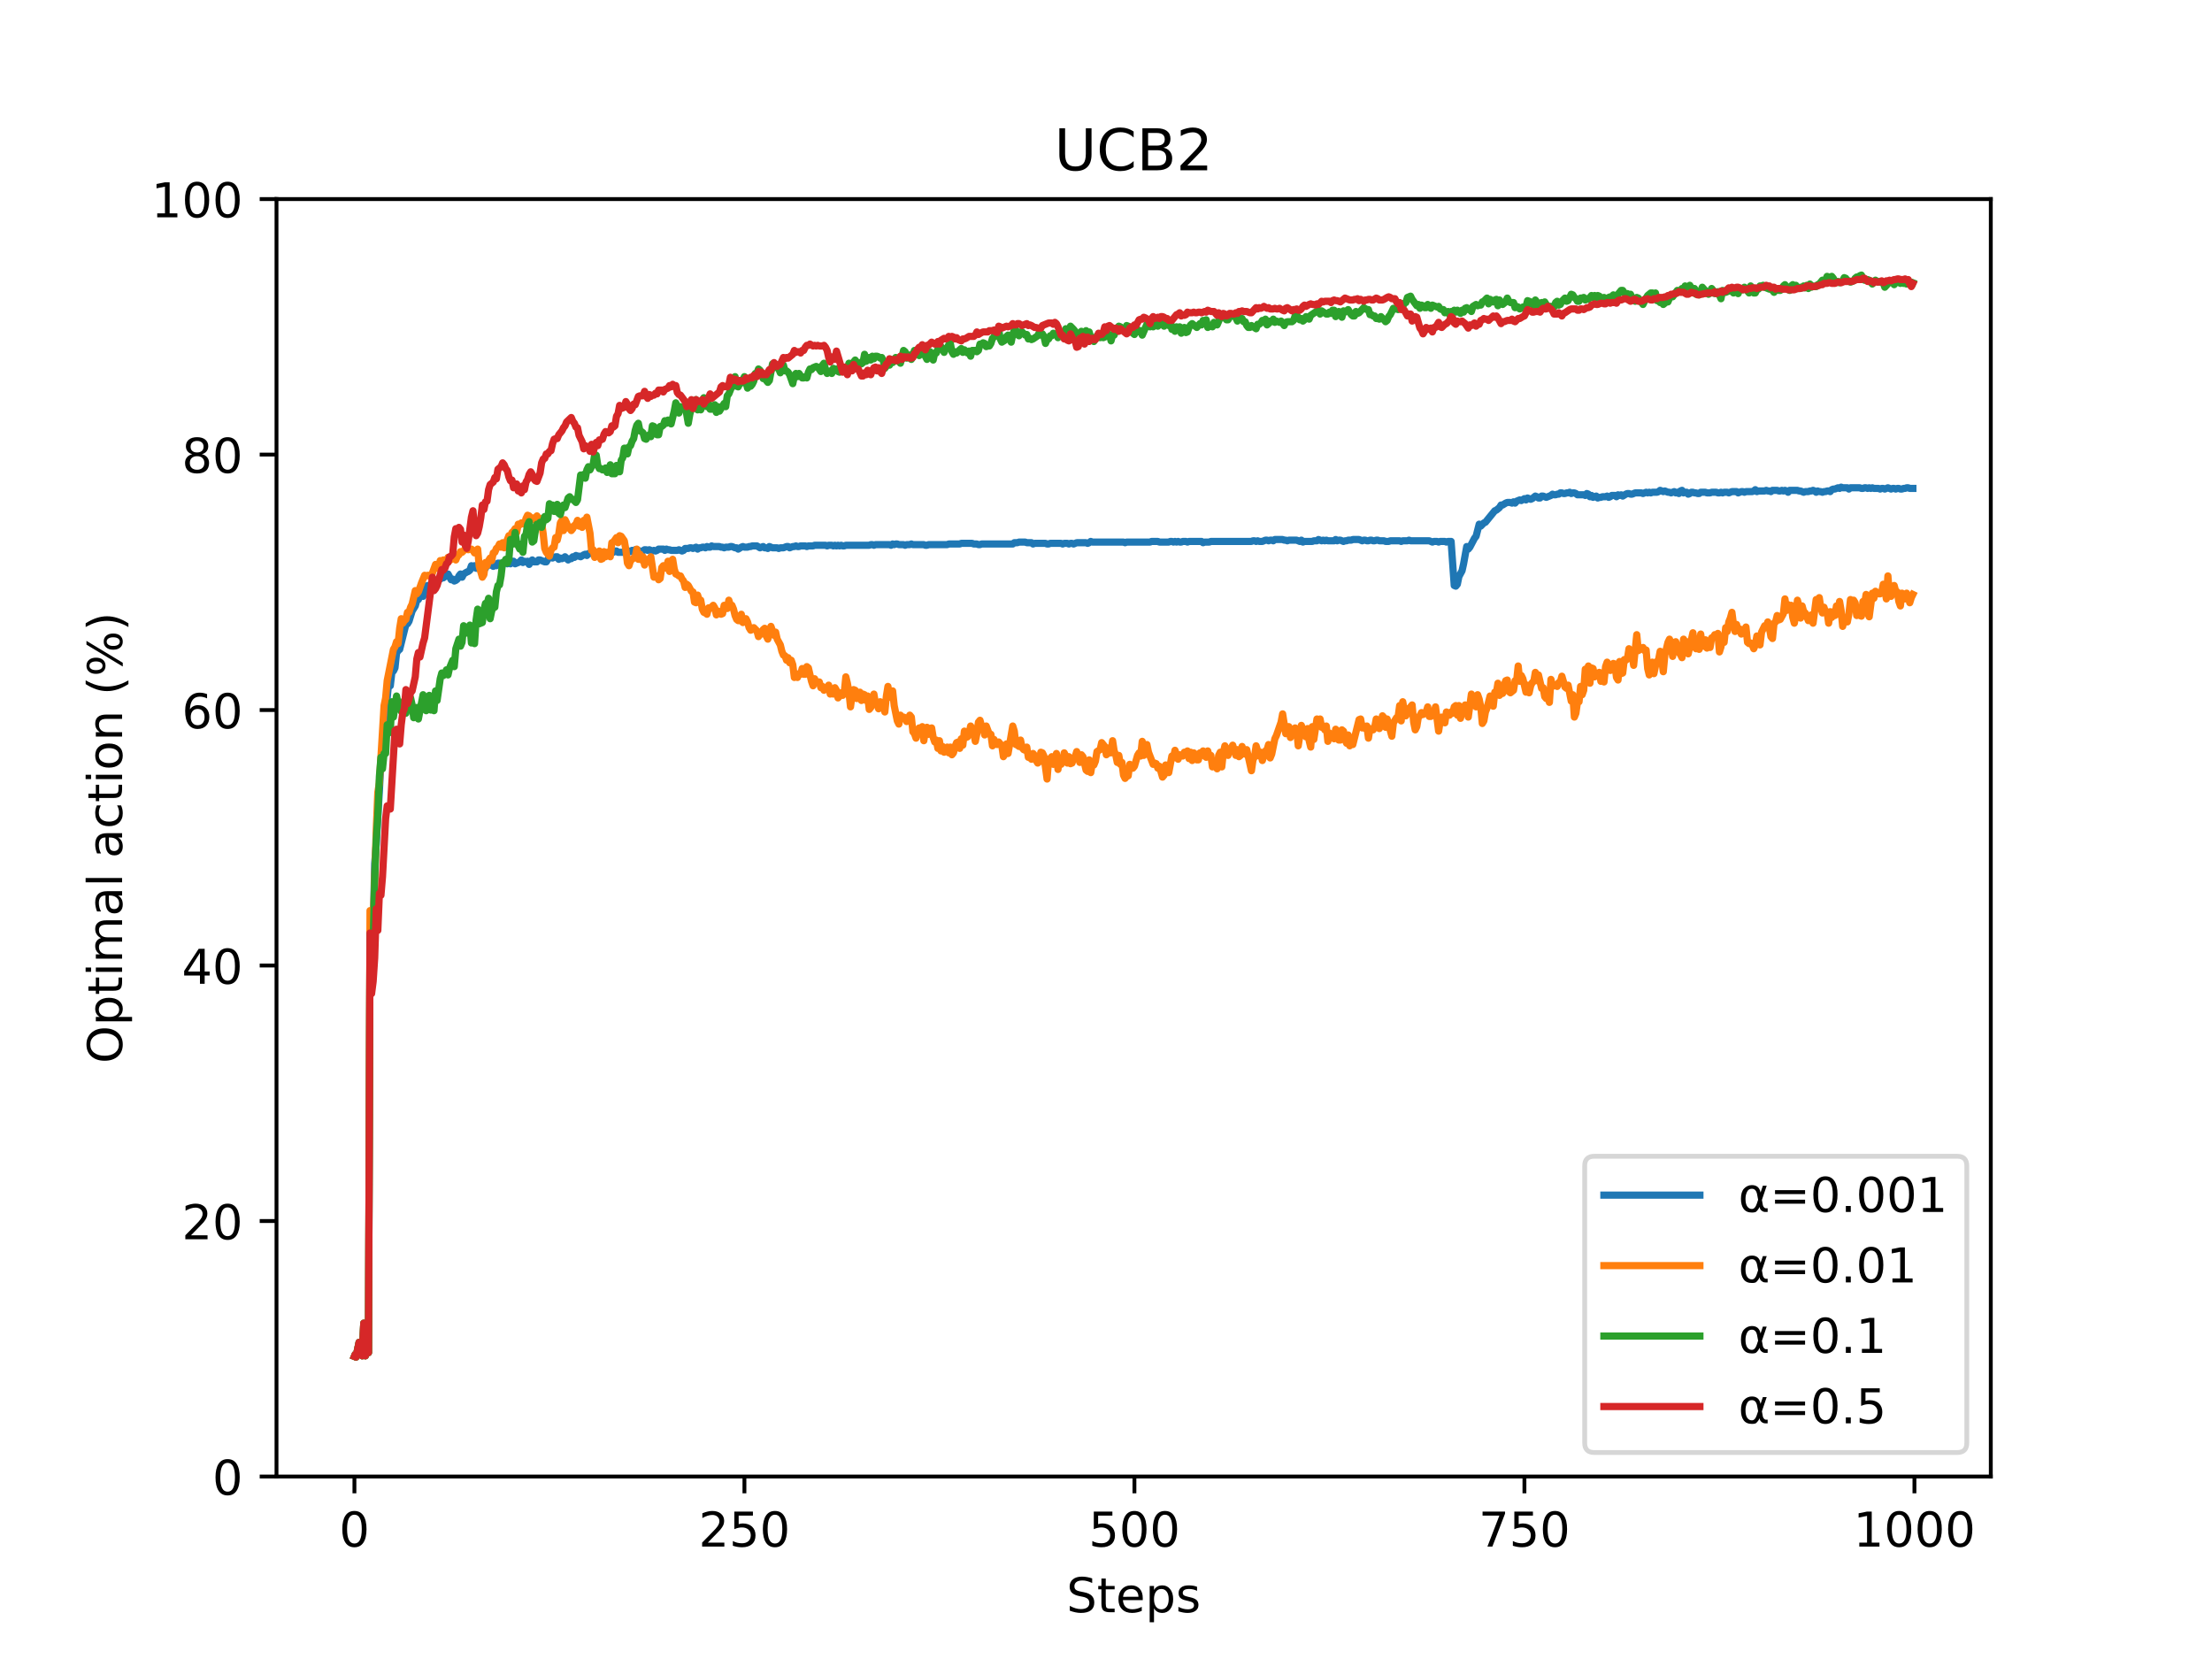 <?xml version="1.0" encoding="utf-8" standalone="no"?>
<!DOCTYPE svg PUBLIC "-//W3C//DTD SVG 1.1//EN"
  "http://www.w3.org/Graphics/SVG/1.1/DTD/svg11.dtd">
<!-- Created with matplotlib (http://matplotlib.org/) -->
<svg height="345.6pt" version="1.1" viewBox="0 0 460.8 345.6" width="460.8pt" xmlns="http://www.w3.org/2000/svg" xmlns:xlink="http://www.w3.org/1999/xlink">
 <defs>
  <style type="text/css">
*{stroke-linecap:butt;stroke-linejoin:round;}
  </style>
 </defs>
 <g id="figure_1">
  <g id="patch_1">
   <path d="M 0 345.6 
L 460.8 345.6 
L 460.8 0 
L 0 0 
z
" style="fill:#ffffff;"/>
  </g>
  <g id="axes_1">
   <g id="patch_2">
    <path d="M 57.6 307.584 
L 414.72 307.584 
L 414.72 41.472 
L 57.6 41.472 
z
" style="fill:#ffffff;"/>
   </g>
   <g id="matplotlib.axis_1">
    <g id="xtick_1">
     <g id="line2d_1">
      <defs>
       <path d="M 0 0 
L 0 3.5 
" id="m8eeb4a6acc" style="stroke:#000000;stroke-width:0.8;"/>
      </defs>
      <g>
       <use style="stroke:#000000;stroke-width:0.8;" x="73.833" xlink:href="#m8eeb4a6acc" y="307.584"/>
      </g>
     </g>
     <g id="text_1">
      <!-- 0 -->
      <defs>
       <path d="M 31.781 66.406 
Q 24.172 66.406 20.328 58.906 
Q 16.5 51.422 16.5 36.375 
Q 16.5 21.391 20.328 13.891 
Q 24.172 6.391 31.781 6.391 
Q 39.453 6.391 43.281 13.891 
Q 47.125 21.391 47.125 36.375 
Q 47.125 51.422 43.281 58.906 
Q 39.453 66.406 31.781 66.406 
z
M 31.781 74.219 
Q 44.047 74.219 50.516 64.516 
Q 56.984 54.828 56.984 36.375 
Q 56.984 17.969 50.516 8.266 
Q 44.047 -1.422 31.781 -1.422 
Q 19.531 -1.422 13.062 8.266 
Q 6.594 17.969 6.594 36.375 
Q 6.594 54.828 13.062 64.516 
Q 19.531 74.219 31.781 74.219 
z
" id="DejaVuSans-30"/>
      </defs>
      <g transform="translate(70.651 322.182)scale(0.1 -0.1)">
       <use xlink:href="#DejaVuSans-30"/>
      </g>
     </g>
    </g>
    <g id="xtick_2">
     <g id="line2d_2">
      <g>
       <use style="stroke:#000000;stroke-width:0.8;" x="155.078" xlink:href="#m8eeb4a6acc" y="307.584"/>
      </g>
     </g>
     <g id="text_2">
      <!-- 250 -->
      <defs>
       <path d="M 19.188 8.297 
L 53.609 8.297 
L 53.609 0 
L 7.328 0 
L 7.328 8.297 
Q 12.938 14.109 22.625 23.891 
Q 32.328 33.688 34.812 36.531 
Q 39.547 41.844 41.422 45.531 
Q 43.312 49.219 43.312 52.781 
Q 43.312 58.594 39.234 62.25 
Q 35.156 65.922 28.609 65.922 
Q 23.969 65.922 18.812 64.312 
Q 13.672 62.703 7.812 59.422 
L 7.812 69.391 
Q 13.766 71.781 18.938 73 
Q 24.125 74.219 28.422 74.219 
Q 39.75 74.219 46.484 68.547 
Q 53.219 62.891 53.219 53.422 
Q 53.219 48.922 51.531 44.891 
Q 49.859 40.875 45.406 35.406 
Q 44.188 33.984 37.641 27.219 
Q 31.109 20.453 19.188 8.297 
z
" id="DejaVuSans-32"/>
       <path d="M 10.797 72.906 
L 49.516 72.906 
L 49.516 64.594 
L 19.828 64.594 
L 19.828 46.734 
Q 21.969 47.469 24.109 47.828 
Q 26.266 48.188 28.422 48.188 
Q 40.625 48.188 47.75 41.5 
Q 54.891 34.812 54.891 23.391 
Q 54.891 11.625 47.562 5.094 
Q 40.234 -1.422 26.906 -1.422 
Q 22.312 -1.422 17.547 -0.641 
Q 12.797 0.141 7.719 1.703 
L 7.719 11.625 
Q 12.109 9.234 16.797 8.062 
Q 21.484 6.891 26.703 6.891 
Q 35.156 6.891 40.078 11.328 
Q 45.016 15.766 45.016 23.391 
Q 45.016 31 40.078 35.438 
Q 35.156 39.891 26.703 39.891 
Q 22.75 39.891 18.812 39.016 
Q 14.891 38.141 10.797 36.281 
z
" id="DejaVuSans-35"/>
      </defs>
      <g transform="translate(145.534 322.182)scale(0.1 -0.1)">
       <use xlink:href="#DejaVuSans-32"/>
       <use x="63.623" xlink:href="#DejaVuSans-35"/>
       <use x="127.246" xlink:href="#DejaVuSans-30"/>
      </g>
     </g>
    </g>
    <g id="xtick_3">
     <g id="line2d_3">
      <g>
       <use style="stroke:#000000;stroke-width:0.8;" x="236.322" xlink:href="#m8eeb4a6acc" y="307.584"/>
      </g>
     </g>
     <g id="text_3">
      <!-- 500 -->
      <g transform="translate(226.779 322.182)scale(0.1 -0.1)">
       <use xlink:href="#DejaVuSans-35"/>
       <use x="63.623" xlink:href="#DejaVuSans-30"/>
       <use x="127.246" xlink:href="#DejaVuSans-30"/>
      </g>
     </g>
    </g>
    <g id="xtick_4">
     <g id="line2d_4">
      <g>
       <use style="stroke:#000000;stroke-width:0.8;" x="317.567" xlink:href="#m8eeb4a6acc" y="307.584"/>
      </g>
     </g>
     <g id="text_4">
      <!-- 750 -->
      <defs>
       <path d="M 8.203 72.906 
L 55.078 72.906 
L 55.078 68.703 
L 28.609 0 
L 18.312 0 
L 43.219 64.594 
L 8.203 64.594 
z
" id="DejaVuSans-37"/>
      </defs>
      <g transform="translate(308.024 322.182)scale(0.1 -0.1)">
       <use xlink:href="#DejaVuSans-37"/>
       <use x="63.623" xlink:href="#DejaVuSans-35"/>
       <use x="127.246" xlink:href="#DejaVuSans-30"/>
      </g>
     </g>
    </g>
    <g id="xtick_5">
     <g id="line2d_5">
      <g>
       <use style="stroke:#000000;stroke-width:0.8;" x="398.812" xlink:href="#m8eeb4a6acc" y="307.584"/>
      </g>
     </g>
     <g id="text_5">
      <!-- 1000 -->
      <defs>
       <path d="M 12.406 8.297 
L 28.516 8.297 
L 28.516 63.922 
L 10.984 60.406 
L 10.984 69.391 
L 28.422 72.906 
L 38.281 72.906 
L 38.281 8.297 
L 54.391 8.297 
L 54.391 0 
L 12.406 0 
z
" id="DejaVuSans-31"/>
      </defs>
      <g transform="translate(386.087 322.182)scale(0.1 -0.1)">
       <use xlink:href="#DejaVuSans-31"/>
       <use x="63.623" xlink:href="#DejaVuSans-30"/>
       <use x="127.246" xlink:href="#DejaVuSans-30"/>
       <use x="190.869" xlink:href="#DejaVuSans-30"/>
      </g>
     </g>
    </g>
    <g id="text_6">
     <!-- Steps -->
     <defs>
      <path d="M 53.516 70.516 
L 53.516 60.891 
Q 47.906 63.578 42.922 64.891 
Q 37.938 66.219 33.297 66.219 
Q 25.25 66.219 20.875 63.094 
Q 16.5 59.969 16.5 54.203 
Q 16.5 49.359 19.406 46.891 
Q 22.312 44.438 30.422 42.922 
L 36.375 41.703 
Q 47.406 39.594 52.656 34.297 
Q 57.906 29 57.906 20.125 
Q 57.906 9.516 50.797 4.047 
Q 43.703 -1.422 29.984 -1.422 
Q 24.812 -1.422 18.969 -0.25 
Q 13.141 0.922 6.891 3.219 
L 6.891 13.375 
Q 12.891 10.016 18.656 8.297 
Q 24.422 6.594 29.984 6.594 
Q 38.422 6.594 43.016 9.906 
Q 47.609 13.234 47.609 19.391 
Q 47.609 24.75 44.312 27.781 
Q 41.016 30.812 33.5 32.328 
L 27.484 33.5 
Q 16.453 35.688 11.516 40.375 
Q 6.594 45.062 6.594 53.422 
Q 6.594 63.094 13.406 68.656 
Q 20.219 74.219 32.172 74.219 
Q 37.312 74.219 42.625 73.281 
Q 47.953 72.359 53.516 70.516 
z
" id="DejaVuSans-53"/>
      <path d="M 18.312 70.219 
L 18.312 54.688 
L 36.812 54.688 
L 36.812 47.703 
L 18.312 47.703 
L 18.312 18.016 
Q 18.312 11.328 20.141 9.422 
Q 21.969 7.516 27.594 7.516 
L 36.812 7.516 
L 36.812 0 
L 27.594 0 
Q 17.188 0 13.234 3.875 
Q 9.281 7.766 9.281 18.016 
L 9.281 47.703 
L 2.688 47.703 
L 2.688 54.688 
L 9.281 54.688 
L 9.281 70.219 
z
" id="DejaVuSans-74"/>
      <path d="M 56.203 29.594 
L 56.203 25.203 
L 14.891 25.203 
Q 15.484 15.922 20.484 11.062 
Q 25.484 6.203 34.422 6.203 
Q 39.594 6.203 44.453 7.469 
Q 49.312 8.734 54.109 11.281 
L 54.109 2.781 
Q 49.266 0.734 44.188 -0.344 
Q 39.109 -1.422 33.891 -1.422 
Q 20.797 -1.422 13.156 6.188 
Q 5.516 13.812 5.516 26.812 
Q 5.516 40.234 12.766 48.109 
Q 20.016 56 32.328 56 
Q 43.359 56 49.781 48.891 
Q 56.203 41.797 56.203 29.594 
z
M 47.219 32.234 
Q 47.125 39.594 43.094 43.984 
Q 39.062 48.391 32.422 48.391 
Q 24.906 48.391 20.391 44.141 
Q 15.875 39.891 15.188 32.172 
z
" id="DejaVuSans-65"/>
      <path d="M 18.109 8.203 
L 18.109 -20.797 
L 9.078 -20.797 
L 9.078 54.688 
L 18.109 54.688 
L 18.109 46.391 
Q 20.953 51.266 25.266 53.625 
Q 29.594 56 35.594 56 
Q 45.562 56 51.781 48.094 
Q 58.016 40.188 58.016 27.297 
Q 58.016 14.406 51.781 6.484 
Q 45.562 -1.422 35.594 -1.422 
Q 29.594 -1.422 25.266 0.953 
Q 20.953 3.328 18.109 8.203 
z
M 48.688 27.297 
Q 48.688 37.203 44.609 42.844 
Q 40.531 48.484 33.406 48.484 
Q 26.266 48.484 22.188 42.844 
Q 18.109 37.203 18.109 27.297 
Q 18.109 17.391 22.188 11.75 
Q 26.266 6.109 33.406 6.109 
Q 40.531 6.109 44.609 11.75 
Q 48.688 17.391 48.688 27.297 
z
" id="DejaVuSans-70"/>
      <path d="M 44.281 53.078 
L 44.281 44.578 
Q 40.484 46.531 36.375 47.5 
Q 32.281 48.484 27.875 48.484 
Q 21.188 48.484 17.844 46.438 
Q 14.5 44.391 14.5 40.281 
Q 14.5 37.156 16.891 35.375 
Q 19.281 33.594 26.516 31.984 
L 29.594 31.297 
Q 39.156 29.25 43.188 25.516 
Q 47.219 21.781 47.219 15.094 
Q 47.219 7.469 41.188 3.016 
Q 35.156 -1.422 24.609 -1.422 
Q 20.219 -1.422 15.453 -0.562 
Q 10.688 0.297 5.422 2 
L 5.422 11.281 
Q 10.406 8.688 15.234 7.391 
Q 20.062 6.109 24.812 6.109 
Q 31.156 6.109 34.562 8.281 
Q 37.984 10.453 37.984 14.406 
Q 37.984 18.062 35.516 20.016 
Q 33.062 21.969 24.703 23.781 
L 21.578 24.516 
Q 13.234 26.266 9.516 29.906 
Q 5.812 33.547 5.812 39.891 
Q 5.812 47.609 11.281 51.797 
Q 16.75 56 26.812 56 
Q 31.781 56 36.172 55.266 
Q 40.578 54.547 44.281 53.078 
z
" id="DejaVuSans-73"/>
     </defs>
     <g transform="translate(222.17 335.861)scale(0.1 -0.1)">
      <use xlink:href="#DejaVuSans-53"/>
      <use x="63.477" xlink:href="#DejaVuSans-74"/>
      <use x="102.686" xlink:href="#DejaVuSans-65"/>
      <use x="164.209" xlink:href="#DejaVuSans-70"/>
      <use x="227.686" xlink:href="#DejaVuSans-73"/>
     </g>
    </g>
   </g>
   <g id="matplotlib.axis_2">
    <g id="ytick_1">
     <g id="line2d_6">
      <defs>
       <path d="M 0 0 
L -3.5 0 
" id="m8ca77e1f01" style="stroke:#000000;stroke-width:0.8;"/>
      </defs>
      <g>
       <use style="stroke:#000000;stroke-width:0.8;" x="57.6" xlink:href="#m8ca77e1f01" y="307.584"/>
      </g>
     </g>
     <g id="text_7">
      <!-- 0 -->
      <g transform="translate(44.237 311.383)scale(0.1 -0.1)">
       <use xlink:href="#DejaVuSans-30"/>
      </g>
     </g>
    </g>
    <g id="ytick_2">
     <g id="line2d_7">
      <g>
       <use style="stroke:#000000;stroke-width:0.8;" x="57.6" xlink:href="#m8ca77e1f01" y="254.362"/>
      </g>
     </g>
     <g id="text_8">
      <!-- 20 -->
      <g transform="translate(37.875 258.161)scale(0.1 -0.1)">
       <use xlink:href="#DejaVuSans-32"/>
       <use x="63.623" xlink:href="#DejaVuSans-30"/>
      </g>
     </g>
    </g>
    <g id="ytick_3">
     <g id="line2d_8">
      <g>
       <use style="stroke:#000000;stroke-width:0.8;" x="57.6" xlink:href="#m8ca77e1f01" y="201.139"/>
      </g>
     </g>
     <g id="text_9">
      <!-- 40 -->
      <defs>
       <path d="M 37.797 64.312 
L 12.891 25.391 
L 37.797 25.391 
z
M 35.203 72.906 
L 47.609 72.906 
L 47.609 25.391 
L 58.016 25.391 
L 58.016 17.188 
L 47.609 17.188 
L 47.609 0 
L 37.797 0 
L 37.797 17.188 
L 4.891 17.188 
L 4.891 26.703 
z
" id="DejaVuSans-34"/>
      </defs>
      <g transform="translate(37.875 204.938)scale(0.1 -0.1)">
       <use xlink:href="#DejaVuSans-34"/>
       <use x="63.623" xlink:href="#DejaVuSans-30"/>
      </g>
     </g>
    </g>
    <g id="ytick_4">
     <g id="line2d_9">
      <g>
       <use style="stroke:#000000;stroke-width:0.8;" x="57.6" xlink:href="#m8ca77e1f01" y="147.917"/>
      </g>
     </g>
     <g id="text_10">
      <!-- 60 -->
      <defs>
       <path d="M 33.016 40.375 
Q 26.375 40.375 22.484 35.828 
Q 18.609 31.297 18.609 23.391 
Q 18.609 15.531 22.484 10.953 
Q 26.375 6.391 33.016 6.391 
Q 39.656 6.391 43.531 10.953 
Q 47.406 15.531 47.406 23.391 
Q 47.406 31.297 43.531 35.828 
Q 39.656 40.375 33.016 40.375 
z
M 52.594 71.297 
L 52.594 62.312 
Q 48.875 64.062 45.094 64.984 
Q 41.312 65.922 37.594 65.922 
Q 27.828 65.922 22.672 59.328 
Q 17.531 52.734 16.797 39.406 
Q 19.672 43.656 24.016 45.922 
Q 28.375 48.188 33.594 48.188 
Q 44.578 48.188 50.953 41.516 
Q 57.328 34.859 57.328 23.391 
Q 57.328 12.156 50.688 5.359 
Q 44.047 -1.422 33.016 -1.422 
Q 20.359 -1.422 13.672 8.266 
Q 6.984 17.969 6.984 36.375 
Q 6.984 53.656 15.188 63.938 
Q 23.391 74.219 37.203 74.219 
Q 40.922 74.219 44.703 73.484 
Q 48.484 72.75 52.594 71.297 
z
" id="DejaVuSans-36"/>
      </defs>
      <g transform="translate(37.875 151.716)scale(0.1 -0.1)">
       <use xlink:href="#DejaVuSans-36"/>
       <use x="63.623" xlink:href="#DejaVuSans-30"/>
      </g>
     </g>
    </g>
    <g id="ytick_5">
     <g id="line2d_10">
      <g>
       <use style="stroke:#000000;stroke-width:0.8;" x="57.6" xlink:href="#m8ca77e1f01" y="94.694"/>
      </g>
     </g>
     <g id="text_11">
      <!-- 80 -->
      <defs>
       <path d="M 31.781 34.625 
Q 24.75 34.625 20.719 30.859 
Q 16.703 27.094 16.703 20.516 
Q 16.703 13.922 20.719 10.156 
Q 24.75 6.391 31.781 6.391 
Q 38.812 6.391 42.859 10.172 
Q 46.922 13.969 46.922 20.516 
Q 46.922 27.094 42.891 30.859 
Q 38.875 34.625 31.781 34.625 
z
M 21.922 38.812 
Q 15.578 40.375 12.031 44.719 
Q 8.5 49.078 8.5 55.328 
Q 8.5 64.062 14.719 69.141 
Q 20.953 74.219 31.781 74.219 
Q 42.672 74.219 48.875 69.141 
Q 55.078 64.062 55.078 55.328 
Q 55.078 49.078 51.531 44.719 
Q 48 40.375 41.703 38.812 
Q 48.828 37.156 52.797 32.312 
Q 56.781 27.484 56.781 20.516 
Q 56.781 9.906 50.312 4.234 
Q 43.844 -1.422 31.781 -1.422 
Q 19.734 -1.422 13.25 4.234 
Q 6.781 9.906 6.781 20.516 
Q 6.781 27.484 10.781 32.312 
Q 14.797 37.156 21.922 38.812 
z
M 18.312 54.391 
Q 18.312 48.734 21.844 45.562 
Q 25.391 42.391 31.781 42.391 
Q 38.141 42.391 41.719 45.562 
Q 45.312 48.734 45.312 54.391 
Q 45.312 60.062 41.719 63.234 
Q 38.141 66.406 31.781 66.406 
Q 25.391 66.406 21.844 63.234 
Q 18.312 60.062 18.312 54.391 
z
" id="DejaVuSans-38"/>
      </defs>
      <g transform="translate(37.875 98.494)scale(0.1 -0.1)">
       <use xlink:href="#DejaVuSans-38"/>
       <use x="63.623" xlink:href="#DejaVuSans-30"/>
      </g>
     </g>
    </g>
    <g id="ytick_6">
     <g id="line2d_11">
      <g>
       <use style="stroke:#000000;stroke-width:0.8;" x="57.6" xlink:href="#m8ca77e1f01" y="41.472"/>
      </g>
     </g>
     <g id="text_12">
      <!-- 100 -->
      <g transform="translate(31.512 45.271)scale(0.1 -0.1)">
       <use xlink:href="#DejaVuSans-31"/>
       <use x="63.623" xlink:href="#DejaVuSans-30"/>
       <use x="127.246" xlink:href="#DejaVuSans-30"/>
      </g>
     </g>
    </g>
    <g id="text_13">
     <!-- Optimal action (%) -->
     <defs>
      <path d="M 39.406 66.219 
Q 28.656 66.219 22.328 58.203 
Q 16.016 50.203 16.016 36.375 
Q 16.016 22.609 22.328 14.594 
Q 28.656 6.594 39.406 6.594 
Q 50.141 6.594 56.422 14.594 
Q 62.703 22.609 62.703 36.375 
Q 62.703 50.203 56.422 58.203 
Q 50.141 66.219 39.406 66.219 
z
M 39.406 74.219 
Q 54.734 74.219 63.906 63.938 
Q 73.094 53.656 73.094 36.375 
Q 73.094 19.141 63.906 8.859 
Q 54.734 -1.422 39.406 -1.422 
Q 24.031 -1.422 14.812 8.828 
Q 5.609 19.094 5.609 36.375 
Q 5.609 53.656 14.812 63.938 
Q 24.031 74.219 39.406 74.219 
z
" id="DejaVuSans-4f"/>
      <path d="M 9.422 54.688 
L 18.406 54.688 
L 18.406 0 
L 9.422 0 
z
M 9.422 75.984 
L 18.406 75.984 
L 18.406 64.594 
L 9.422 64.594 
z
" id="DejaVuSans-69"/>
      <path d="M 52 44.188 
Q 55.375 50.25 60.062 53.125 
Q 64.75 56 71.094 56 
Q 79.641 56 84.281 50.016 
Q 88.922 44.047 88.922 33.016 
L 88.922 0 
L 79.891 0 
L 79.891 32.719 
Q 79.891 40.578 77.094 44.375 
Q 74.312 48.188 68.609 48.188 
Q 61.625 48.188 57.562 43.547 
Q 53.516 38.922 53.516 30.906 
L 53.516 0 
L 44.484 0 
L 44.484 32.719 
Q 44.484 40.625 41.703 44.406 
Q 38.922 48.188 33.109 48.188 
Q 26.219 48.188 22.156 43.531 
Q 18.109 38.875 18.109 30.906 
L 18.109 0 
L 9.078 0 
L 9.078 54.688 
L 18.109 54.688 
L 18.109 46.188 
Q 21.188 51.219 25.484 53.609 
Q 29.781 56 35.688 56 
Q 41.656 56 45.828 52.969 
Q 50 49.953 52 44.188 
z
" id="DejaVuSans-6d"/>
      <path d="M 34.281 27.484 
Q 23.391 27.484 19.188 25 
Q 14.984 22.516 14.984 16.5 
Q 14.984 11.719 18.141 8.906 
Q 21.297 6.109 26.703 6.109 
Q 34.188 6.109 38.703 11.406 
Q 43.219 16.703 43.219 25.484 
L 43.219 27.484 
z
M 52.203 31.203 
L 52.203 0 
L 43.219 0 
L 43.219 8.297 
Q 40.141 3.328 35.547 0.953 
Q 30.953 -1.422 24.312 -1.422 
Q 15.922 -1.422 10.953 3.297 
Q 6 8.016 6 15.922 
Q 6 25.141 12.172 29.828 
Q 18.359 34.516 30.609 34.516 
L 43.219 34.516 
L 43.219 35.406 
Q 43.219 41.609 39.141 45 
Q 35.062 48.391 27.688 48.391 
Q 23 48.391 18.547 47.266 
Q 14.109 46.141 10.016 43.891 
L 10.016 52.203 
Q 14.938 54.109 19.578 55.047 
Q 24.219 56 28.609 56 
Q 40.484 56 46.344 49.844 
Q 52.203 43.703 52.203 31.203 
z
" id="DejaVuSans-61"/>
      <path d="M 9.422 75.984 
L 18.406 75.984 
L 18.406 0 
L 9.422 0 
z
" id="DejaVuSans-6c"/>
      <path id="DejaVuSans-20"/>
      <path d="M 48.781 52.594 
L 48.781 44.188 
Q 44.969 46.297 41.141 47.344 
Q 37.312 48.391 33.406 48.391 
Q 24.656 48.391 19.812 42.844 
Q 14.984 37.312 14.984 27.297 
Q 14.984 17.281 19.812 11.734 
Q 24.656 6.203 33.406 6.203 
Q 37.312 6.203 41.141 7.25 
Q 44.969 8.297 48.781 10.406 
L 48.781 2.094 
Q 45.016 0.344 40.984 -0.531 
Q 36.969 -1.422 32.422 -1.422 
Q 20.062 -1.422 12.781 6.344 
Q 5.516 14.109 5.516 27.297 
Q 5.516 40.672 12.859 48.328 
Q 20.219 56 33.016 56 
Q 37.156 56 41.109 55.141 
Q 45.062 54.297 48.781 52.594 
z
" id="DejaVuSans-63"/>
      <path d="M 30.609 48.391 
Q 23.391 48.391 19.188 42.75 
Q 14.984 37.109 14.984 27.297 
Q 14.984 17.484 19.156 11.844 
Q 23.344 6.203 30.609 6.203 
Q 37.797 6.203 41.984 11.859 
Q 46.188 17.531 46.188 27.297 
Q 46.188 37.016 41.984 42.703 
Q 37.797 48.391 30.609 48.391 
z
M 30.609 56 
Q 42.328 56 49.016 48.375 
Q 55.719 40.766 55.719 27.297 
Q 55.719 13.875 49.016 6.219 
Q 42.328 -1.422 30.609 -1.422 
Q 18.844 -1.422 12.172 6.219 
Q 5.516 13.875 5.516 27.297 
Q 5.516 40.766 12.172 48.375 
Q 18.844 56 30.609 56 
z
" id="DejaVuSans-6f"/>
      <path d="M 54.891 33.016 
L 54.891 0 
L 45.906 0 
L 45.906 32.719 
Q 45.906 40.484 42.875 44.328 
Q 39.844 48.188 33.797 48.188 
Q 26.516 48.188 22.312 43.547 
Q 18.109 38.922 18.109 30.906 
L 18.109 0 
L 9.078 0 
L 9.078 54.688 
L 18.109 54.688 
L 18.109 46.188 
Q 21.344 51.125 25.703 53.562 
Q 30.078 56 35.797 56 
Q 45.219 56 50.047 50.172 
Q 54.891 44.344 54.891 33.016 
z
" id="DejaVuSans-6e"/>
      <path d="M 31 75.875 
Q 24.469 64.656 21.281 53.656 
Q 18.109 42.672 18.109 31.391 
Q 18.109 20.125 21.312 9.062 
Q 24.516 -2 31 -13.188 
L 23.188 -13.188 
Q 15.875 -1.703 12.234 9.375 
Q 8.594 20.453 8.594 31.391 
Q 8.594 42.281 12.203 53.312 
Q 15.828 64.359 23.188 75.875 
z
" id="DejaVuSans-28"/>
      <path d="M 72.703 32.078 
Q 68.453 32.078 66.031 28.469 
Q 63.625 24.859 63.625 18.406 
Q 63.625 12.062 66.031 8.422 
Q 68.453 4.781 72.703 4.781 
Q 76.859 4.781 79.266 8.422 
Q 81.688 12.062 81.688 18.406 
Q 81.688 24.812 79.266 28.438 
Q 76.859 32.078 72.703 32.078 
z
M 72.703 38.281 
Q 80.422 38.281 84.953 32.906 
Q 89.5 27.547 89.5 18.406 
Q 89.5 9.281 84.938 3.922 
Q 80.375 -1.422 72.703 -1.422 
Q 64.891 -1.422 60.344 3.922 
Q 55.812 9.281 55.812 18.406 
Q 55.812 27.594 60.375 32.938 
Q 64.938 38.281 72.703 38.281 
z
M 22.312 68.016 
Q 18.109 68.016 15.688 64.375 
Q 13.281 60.75 13.281 54.391 
Q 13.281 47.953 15.672 44.328 
Q 18.062 40.719 22.312 40.719 
Q 26.562 40.719 28.969 44.328 
Q 31.391 47.953 31.391 54.391 
Q 31.391 60.688 28.953 64.344 
Q 26.516 68.016 22.312 68.016 
z
M 66.406 74.219 
L 74.219 74.219 
L 28.609 -1.422 
L 20.797 -1.422 
z
M 22.312 74.219 
Q 30.031 74.219 34.609 68.875 
Q 39.203 63.531 39.203 54.391 
Q 39.203 45.172 34.641 39.844 
Q 30.078 34.516 22.312 34.516 
Q 14.547 34.516 10.031 39.859 
Q 5.516 45.219 5.516 54.391 
Q 5.516 63.484 10.047 68.844 
Q 14.594 74.219 22.312 74.219 
z
" id="DejaVuSans-25"/>
      <path d="M 8.016 75.875 
L 15.828 75.875 
Q 23.141 64.359 26.781 53.312 
Q 30.422 42.281 30.422 31.391 
Q 30.422 20.453 26.781 9.375 
Q 23.141 -1.703 15.828 -13.188 
L 8.016 -13.188 
Q 14.5 -2 17.703 9.062 
Q 20.906 20.125 20.906 31.391 
Q 20.906 42.672 17.703 53.656 
Q 14.5 64.656 8.016 75.875 
z
" id="DejaVuSans-29"/>
     </defs>
     <g transform="translate(25.433 221.532)rotate(-90)scale(0.1 -0.1)">
      <use xlink:href="#DejaVuSans-4f"/>
      <use x="78.711" xlink:href="#DejaVuSans-70"/>
      <use x="142.188" xlink:href="#DejaVuSans-74"/>
      <use x="181.396" xlink:href="#DejaVuSans-69"/>
      <use x="209.18" xlink:href="#DejaVuSans-6d"/>
      <use x="306.592" xlink:href="#DejaVuSans-61"/>
      <use x="367.871" xlink:href="#DejaVuSans-6c"/>
      <use x="395.654" xlink:href="#DejaVuSans-20"/>
      <use x="427.441" xlink:href="#DejaVuSans-61"/>
      <use x="488.721" xlink:href="#DejaVuSans-63"/>
      <use x="543.701" xlink:href="#DejaVuSans-74"/>
      <use x="582.91" xlink:href="#DejaVuSans-69"/>
      <use x="610.693" xlink:href="#DejaVuSans-6f"/>
      <use x="671.875" xlink:href="#DejaVuSans-6e"/>
      <use x="735.254" xlink:href="#DejaVuSans-20"/>
      <use x="767.041" xlink:href="#DejaVuSans-28"/>
      <use x="806.055" xlink:href="#DejaVuSans-25"/>
      <use x="901.074" xlink:href="#DejaVuSans-29"/>
     </g>
    </g>
   </g>
   <g id="line2d_12">
    <path clip-path="url(#p9c1f1b0eb4)" d="M 73.833 282.569 
L 74.158 282.703 
L 74.808 279.642 
L 75.458 282.436 
L 75.783 275.651 
L 76.108 282.436 
L 76.433 280.308 
L 76.758 281.771 
L 77.083 194.353 
L 77.408 203.401 
L 77.732 194.22 
L 78.057 179.85 
L 78.382 175.859 
L 79.032 164.682 
L 79.357 158.694 
L 80.982 142.062 
L 81.307 142.861 
L 81.632 140.067 
L 81.957 139.8 
L 82.282 139.135 
L 82.607 136.075 
L 82.932 135.543 
L 83.257 135.276 
L 84.557 130.087 
L 84.882 129.954 
L 85.207 129.422 
L 85.857 127.293 
L 86.507 126.229 
L 86.832 125.031 
L 87.157 124.898 
L 87.482 124.233 
L 87.807 123.301 
L 88.132 124.233 
L 88.457 122.636 
L 88.782 122.104 
L 89.107 121.971 
L 89.432 122.769 
L 90.082 121.838 
L 90.407 122.237 
L 90.732 121.173 
L 91.057 121.173 
L 91.382 120.773 
L 91.707 120.64 
L 92.032 120.374 
L 92.357 120.374 
L 93.331 119.576 
L 93.981 120.773 
L 94.306 120.64 
L 94.631 121.039 
L 94.956 120.906 
L 95.281 120.64 
L 95.606 119.975 
L 95.931 119.576 
L 96.256 120.241 
L 96.581 119.576 
L 97.231 119.177 
L 97.556 119.044 
L 97.881 118.778 
L 98.206 117.846 
L 98.531 118.245 
L 98.856 117.846 
L 99.181 118.378 
L 100.156 118.378 
L 100.481 118.245 
L 100.806 118.378 
L 101.131 118.378 
L 101.456 117.447 
L 101.781 117.713 
L 102.431 117.713 
L 102.756 117.979 
L 103.081 117.713 
L 103.406 117.846 
L 103.731 117.314 
L 104.056 117.314 
L 104.706 117.58 
L 105.031 117.181 
L 105.356 117.048 
L 105.681 117.447 
L 106.006 117.181 
L 106.331 117.447 
L 106.656 116.915 
L 106.981 116.915 
L 107.306 117.447 
L 108.281 117.048 
L 108.606 116.649 
L 108.931 117.181 
L 109.255 116.915 
L 109.58 117.048 
L 109.905 116.915 
L 110.23 117.58 
L 110.555 116.915 
L 110.88 116.649 
L 111.205 117.048 
L 111.855 117.048 
L 112.18 116.649 
L 112.505 116.649 
L 113.48 117.048 
L 113.805 117.048 
L 114.455 115.983 
L 115.105 116.249 
L 115.755 115.983 
L 116.08 115.983 
L 116.405 116.516 
L 116.73 116.249 
L 117.055 116.383 
L 117.38 116.249 
L 117.705 115.983 
L 118.355 116.649 
L 118.68 116.383 
L 119.005 116.383 
L 119.33 115.983 
L 119.655 116.116 
L 119.98 115.717 
L 120.305 115.85 
L 120.63 115.85 
L 120.955 115.983 
L 121.605 115.584 
L 121.93 115.451 
L 122.255 115.717 
L 122.58 115.318 
L 122.905 115.318 
L 123.23 115.185 
L 123.555 115.451 
L 123.88 115.451 
L 124.205 115.318 
L 124.53 115.318 
L 124.855 115.451 
L 125.179 115.717 
L 125.504 115.318 
L 125.829 115.318 
L 126.154 115.451 
L 126.479 115.185 
L 126.804 115.185 
L 127.129 115.052 
L 127.779 115.052 
L 128.104 114.786 
L 128.429 114.786 
L 128.754 115.052 
L 129.729 115.052 
L 130.054 114.919 
L 130.379 115.185 
L 130.704 114.786 
L 131.029 114.786 
L 131.354 114.919 
L 131.679 114.653 
L 132.004 114.786 
L 132.329 114.52 
L 132.654 114.653 
L 132.979 114.653 
L 133.304 114.919 
L 133.629 114.919 
L 134.279 114.52 
L 134.604 114.52 
L 134.929 114.653 
L 135.254 114.52 
L 135.904 114.786 
L 136.229 114.653 
L 136.554 114.786 
L 136.879 114.653 
L 137.204 114.387 
L 138.179 114.387 
L 138.504 114.653 
L 138.829 114.387 
L 139.154 114.52 
L 139.479 114.52 
L 139.804 114.653 
L 141.103 114.653 
L 141.428 114.52 
L 142.078 114.786 
L 142.403 114.653 
L 142.728 114.254 
L 143.378 114.254 
L 143.703 114.121 
L 144.028 114.121 
L 144.353 114.254 
L 145.003 113.988 
L 145.328 114.387 
L 145.653 114.121 
L 145.978 114.121 
L 146.303 113.988 
L 146.628 113.988 
L 146.953 114.121 
L 147.278 113.854 
L 147.603 113.988 
L 147.928 113.988 
L 148.253 113.721 
L 148.578 113.854 
L 149.878 113.854 
L 150.203 113.988 
L 150.528 113.988 
L 150.853 114.121 
L 151.178 113.988 
L 151.828 113.988 
L 152.153 113.854 
L 152.478 113.854 
L 153.128 114.121 
L 153.453 114.121 
L 153.778 114.387 
L 154.428 113.988 
L 154.753 113.854 
L 155.078 113.988 
L 155.728 113.988 
L 156.053 113.854 
L 156.378 113.854 
L 156.703 113.721 
L 157.677 113.721 
L 158.327 114.121 
L 158.977 113.854 
L 159.302 114.121 
L 159.627 114.121 
L 159.952 114.254 
L 160.277 113.854 
L 160.927 114.121 
L 161.902 114.121 
L 162.227 114.254 
L 162.552 114.121 
L 163.202 114.121 
L 163.852 113.854 
L 164.177 113.854 
L 164.502 114.121 
L 165.152 113.854 
L 165.477 113.854 
L 165.802 113.721 
L 166.127 113.854 
L 166.452 113.854 
L 166.777 113.721 
L 167.752 113.721 
L 168.077 113.854 
L 168.402 113.721 
L 169.377 113.721 
L 169.702 113.588 
L 171.977 113.588 
L 172.302 113.721 
L 172.627 113.588 
L 173.276 113.588 
L 173.601 113.721 
L 173.926 113.588 
L 174.251 113.721 
L 174.576 113.588 
L 174.901 113.721 
L 175.226 113.588 
L 175.551 113.721 
L 175.876 113.721 
L 176.201 113.588 
L 181.076 113.588 
L 181.401 113.455 
L 181.726 113.455 
L 182.051 113.588 
L 182.376 113.455 
L 185.301 113.455 
L 185.626 113.588 
L 185.951 113.322 
L 186.276 113.455 
L 186.601 113.322 
L 186.926 113.322 
L 187.251 113.455 
L 188.226 113.455 
L 188.55 113.588 
L 188.875 113.455 
L 189.525 113.455 
L 189.85 113.322 
L 190.175 113.455 
L 192.45 113.455 
L 192.775 113.588 
L 193.1 113.588 
L 193.425 113.455 
L 197.325 113.455 
L 197.65 113.322 
L 199.925 113.322 
L 200.25 113.189 
L 202.525 113.189 
L 202.85 113.322 
L 203.5 113.322 
L 203.825 113.455 
L 204.15 113.455 
L 204.474 113.322 
L 210.974 113.322 
L 211.299 113.056 
L 211.949 113.056 
L 212.274 112.923 
L 213.574 112.923 
L 213.899 113.056 
L 214.874 113.056 
L 215.199 113.322 
L 215.524 113.189 
L 217.799 113.189 
L 218.124 113.322 
L 218.449 113.322 
L 218.774 113.189 
L 221.048 113.189 
L 221.373 113.322 
L 221.698 113.189 
L 222.348 113.189 
L 222.673 113.322 
L 222.998 113.189 
L 223.323 113.189 
L 223.648 113.322 
L 224.298 113.056 
L 226.248 113.056 
L 226.573 113.189 
L 226.898 113.056 
L 227.223 112.79 
L 227.548 112.923 
L 234.048 112.923 
L 234.373 113.056 
L 234.698 112.923 
L 239.572 112.923 
L 239.897 112.79 
L 241.197 112.79 
L 241.522 112.923 
L 243.472 112.923 
L 243.797 112.79 
L 244.122 112.79 
L 244.447 112.923 
L 244.772 112.79 
L 245.097 112.923 
L 245.422 112.79 
L 245.747 112.923 
L 246.072 112.923 
L 246.397 112.79 
L 247.047 112.79 
L 247.372 112.923 
L 247.697 112.79 
L 250.297 112.79 
L 250.622 113.056 
L 250.947 112.923 
L 251.922 112.923 
L 252.246 112.79 
L 260.696 112.79 
L 261.021 112.657 
L 261.346 112.657 
L 261.671 112.79 
L 261.996 112.657 
L 262.321 112.79 
L 262.971 112.79 
L 263.621 112.524 
L 263.946 112.524 
L 264.271 112.657 
L 264.596 112.524 
L 264.921 112.524 
L 265.246 112.657 
L 265.571 112.391 
L 267.196 112.391 
L 267.521 112.524 
L 267.846 112.524 
L 268.17 112.657 
L 268.495 112.524 
L 270.12 112.524 
L 270.77 112.79 
L 271.095 112.524 
L 271.42 112.923 
L 271.745 112.79 
L 273.37 112.79 
L 273.695 112.657 
L 274.345 112.657 
L 274.67 112.391 
L 275.32 112.657 
L 275.645 112.524 
L 275.97 112.657 
L 276.295 112.524 
L 276.62 112.657 
L 277.92 112.657 
L 278.245 112.391 
L 278.57 112.657 
L 278.895 112.524 
L 279.22 112.524 
L 279.87 112.79 
L 280.195 112.657 
L 280.52 112.657 
L 280.845 112.524 
L 281.495 112.524 
L 281.82 112.391 
L 283.12 112.391 
L 283.769 112.657 
L 284.094 112.524 
L 284.419 112.524 
L 284.744 112.657 
L 285.069 112.657 
L 285.394 112.524 
L 285.719 112.524 
L 286.044 112.657 
L 286.369 112.657 
L 286.694 112.524 
L 287.019 112.524 
L 287.344 112.657 
L 288.319 112.657 
L 288.644 112.79 
L 289.294 112.79 
L 289.619 112.657 
L 291.569 112.657 
L 291.894 112.79 
L 292.219 112.657 
L 293.194 112.657 
L 293.519 112.524 
L 293.844 112.657 
L 297.744 112.657 
L 298.394 112.923 
L 298.719 112.79 
L 299.369 112.79 
L 299.693 112.923 
L 300.018 112.79 
L 300.993 112.79 
L 301.318 112.923 
L 301.643 112.79 
L 302.293 112.79 
L 302.943 121.971 
L 303.268 122.104 
L 303.593 121.705 
L 303.918 120.108 
L 304.568 118.911 
L 304.893 117.447 
L 305.543 113.854 
L 305.868 114.387 
L 306.193 113.988 
L 307.168 112.125 
L 307.493 111.726 
L 308.143 109.197 
L 308.468 109.597 
L 309.118 108.931 
L 309.443 108.798 
L 311.393 106.403 
L 311.718 106.27 
L 312.368 105.738 
L 312.693 105.206 
L 313.018 105.206 
L 313.668 104.807 
L 313.993 104.674 
L 314.643 104.674 
L 314.968 104.807 
L 315.293 104.541 
L 315.617 104.807 
L 315.942 104.407 
L 316.592 104.141 
L 316.917 104.274 
L 317.567 103.875 
L 317.892 104.141 
L 318.217 103.742 
L 318.867 104.008 
L 319.192 103.875 
L 319.842 103.343 
L 320.167 103.476 
L 320.492 103.742 
L 320.817 103.742 
L 321.142 103.343 
L 321.467 103.343 
L 322.117 103.609 
L 323.092 103.21 
L 323.417 102.944 
L 323.742 103.077 
L 324.067 103.077 
L 324.392 102.944 
L 324.717 102.944 
L 325.042 102.678 
L 325.367 102.678 
L 325.692 102.811 
L 326.017 102.811 
L 326.342 102.678 
L 326.667 102.678 
L 326.992 102.545 
L 327.317 102.811 
L 327.642 102.678 
L 327.967 102.678 
L 328.292 102.811 
L 328.617 103.077 
L 329.917 103.077 
L 330.242 103.21 
L 330.567 102.811 
L 330.892 102.944 
L 331.217 103.476 
L 331.541 103.21 
L 331.866 103.609 
L 332.516 103.343 
L 332.841 103.742 
L 333.166 103.609 
L 333.491 103.609 
L 333.816 103.476 
L 334.466 103.476 
L 334.791 103.343 
L 335.116 103.609 
L 335.441 103.476 
L 335.766 103.21 
L 336.416 103.21 
L 336.741 103.476 
L 337.066 103.077 
L 337.391 103.21 
L 337.716 103.077 
L 338.041 103.343 
L 338.691 102.944 
L 339.016 102.811 
L 339.341 102.811 
L 339.666 102.944 
L 339.991 102.944 
L 340.641 102.678 
L 341.941 102.678 
L 342.266 102.811 
L 342.916 102.545 
L 343.241 102.678 
L 343.566 102.545 
L 343.891 102.678 
L 344.216 102.545 
L 345.191 102.545 
L 345.516 102.412 
L 345.841 102.146 
L 346.491 102.412 
L 346.816 102.279 
L 347.465 102.545 
L 347.79 102.545 
L 348.115 102.678 
L 348.765 102.412 
L 349.09 102.678 
L 349.415 102.545 
L 349.74 102.811 
L 350.065 102.279 
L 350.39 102.146 
L 350.715 102.678 
L 351.04 102.545 
L 351.365 102.545 
L 351.69 102.944 
L 352.015 102.811 
L 352.34 102.545 
L 352.665 102.545 
L 352.99 102.678 
L 353.315 102.678 
L 353.64 102.811 
L 353.965 102.811 
L 354.29 102.545 
L 355.265 102.545 
L 355.59 102.678 
L 356.24 102.678 
L 356.565 102.545 
L 357.54 102.545 
L 357.865 102.678 
L 358.19 102.678 
L 358.515 102.545 
L 358.84 102.678 
L 359.165 102.545 
L 359.815 102.545 
L 360.14 102.678 
L 360.79 102.412 
L 361.765 102.412 
L 362.09 102.678 
L 362.74 102.412 
L 363.065 102.412 
L 363.389 102.545 
L 363.714 102.412 
L 365.014 102.412 
L 365.339 102.279 
L 365.664 102.012 
L 365.989 102.412 
L 366.314 102.279 
L 367.614 102.279 
L 367.939 102.146 
L 368.264 102.279 
L 368.589 102.279 
L 368.914 102.412 
L 369.239 102.146 
L 370.214 102.146 
L 370.539 102.279 
L 370.864 102.279 
L 371.189 102.146 
L 371.514 102.279 
L 371.839 102.146 
L 372.164 102.279 
L 372.489 102.545 
L 372.814 102.146 
L 374.439 102.146 
L 374.764 102.279 
L 375.089 102.279 
L 375.739 102.545 
L 376.064 102.412 
L 376.714 102.412 
L 377.039 102.279 
L 377.364 102.279 
L 377.689 102.146 
L 378.014 102.279 
L 378.339 102.545 
L 378.664 102.279 
L 378.989 102.412 
L 379.313 102.412 
L 379.638 102.545 
L 379.963 102.412 
L 380.288 102.412 
L 380.613 102.279 
L 380.938 102.279 
L 381.263 102.412 
L 381.588 102.012 
L 381.913 101.879 
L 382.238 101.879 
L 382.888 101.613 
L 383.213 101.746 
L 383.538 101.48 
L 383.863 101.613 
L 384.838 101.613 
L 385.163 101.879 
L 385.488 101.613 
L 387.438 101.613 
L 387.763 101.746 
L 388.088 101.746 
L 388.413 101.613 
L 388.738 101.613 
L 389.063 101.746 
L 389.388 101.613 
L 389.713 101.746 
L 390.038 101.613 
L 390.363 101.746 
L 391.338 101.746 
L 391.663 101.879 
L 391.988 101.746 
L 392.313 101.746 
L 392.638 101.879 
L 393.288 101.613 
L 393.938 101.879 
L 394.263 101.746 
L 394.588 101.746 
L 394.912 101.879 
L 395.237 101.746 
L 395.562 101.746 
L 395.887 101.879 
L 396.212 101.879 
L 396.537 101.746 
L 396.862 101.746 
L 397.187 101.613 
L 397.512 101.613 
L 397.837 101.746 
L 398.487 101.746 
L 398.487 101.746 
" style="fill:none;stroke:#1f77b4;stroke-linecap:square;stroke-width:1.5;"/>
   </g>
   <g id="line2d_13">
    <path clip-path="url(#p9c1f1b0eb4)" d="M 73.833 282.569 
L 74.158 282.703 
L 74.808 279.642 
L 75.458 282.436 
L 75.783 275.651 
L 76.108 282.436 
L 76.433 280.308 
L 76.758 281.771 
L 77.083 189.696 
L 77.408 200.607 
L 77.732 193.023 
L 78.382 172.931 
L 78.707 165.081 
L 79.032 163.085 
L 80.007 146.985 
L 80.332 145.389 
L 80.657 141.796 
L 81.957 135.276 
L 82.282 134.744 
L 82.607 133.68 
L 82.932 134.079 
L 83.257 130.886 
L 83.582 128.89 
L 83.907 129.821 
L 84.232 129.289 
L 84.557 129.023 
L 84.882 127.559 
L 85.207 127.559 
L 85.532 126.495 
L 85.857 125.829 
L 86.507 123.035 
L 86.832 123.701 
L 87.157 123.301 
L 87.807 121.439 
L 88.457 119.842 
L 88.782 119.975 
L 89.107 119.842 
L 89.432 119.842 
L 89.757 120.241 
L 90.732 117.58 
L 91.057 118.378 
L 91.382 117.979 
L 91.707 116.782 
L 92.032 117.314 
L 92.357 116.649 
L 92.682 117.181 
L 93.007 117.048 
L 93.331 116.116 
L 93.656 116.782 
L 93.981 116.516 
L 94.306 115.584 
L 94.631 115.85 
L 94.956 116.649 
L 95.281 115.85 
L 95.606 115.584 
L 95.931 114.919 
L 96.256 115.052 
L 96.906 114.387 
L 97.231 114.387 
L 97.556 114.52 
L 97.881 114.387 
L 98.206 114.387 
L 98.531 114.653 
L 98.856 115.185 
L 99.181 114.919 
L 99.506 114.387 
L 99.831 117.979 
L 100.481 120.241 
L 100.806 119.709 
L 101.131 117.181 
L 101.456 117.846 
L 101.781 116.782 
L 102.106 116.249 
L 102.431 116.782 
L 102.756 115.185 
L 103.081 115.052 
L 103.406 114.254 
L 103.731 113.988 
L 104.056 113.322 
L 104.381 113.988 
L 104.706 113.056 
L 105.031 114.121 
L 106.006 111.593 
L 106.331 111.992 
L 106.656 110.927 
L 106.981 110.661 
L 107.306 110.129 
L 107.631 110.927 
L 107.956 109.197 
L 108.281 109.331 
L 108.606 108.931 
L 108.931 108.931 
L 109.255 109.197 
L 109.58 108 
L 109.905 107.335 
L 110.23 107.468 
L 110.555 108.399 
L 110.88 107.867 
L 111.205 108.266 
L 111.53 108 
L 111.855 107.468 
L 112.18 108 
L 112.505 108 
L 112.83 108.931 
L 113.155 111.193 
L 113.48 114.254 
L 113.805 115.052 
L 114.455 115.85 
L 114.78 114.653 
L 115.105 114.121 
L 115.43 113.988 
L 115.755 111.992 
L 116.08 112.524 
L 116.405 111.193 
L 116.73 108.931 
L 117.055 108.399 
L 117.38 110.528 
L 117.705 108.266 
L 118.03 108.931 
L 118.355 109.996 
L 118.68 109.73 
L 119.005 110.528 
L 119.33 110.129 
L 119.655 109.464 
L 119.98 109.197 
L 120.305 108.399 
L 120.63 109.597 
L 120.955 108.931 
L 121.28 109.863 
L 121.605 108.399 
L 121.93 109.064 
L 122.255 107.734 
L 122.905 111.06 
L 123.23 114.653 
L 123.555 114.52 
L 123.88 116.116 
L 124.205 115.451 
L 124.855 114.786 
L 125.179 116.516 
L 125.504 116.383 
L 125.829 114.919 
L 126.154 115.983 
L 126.479 115.052 
L 126.804 115.318 
L 127.129 115.983 
L 127.454 113.056 
L 127.779 112.923 
L 128.429 111.992 
L 128.754 113.056 
L 129.079 111.593 
L 129.404 111.726 
L 130.054 112.657 
L 130.379 114.52 
L 130.704 117.314 
L 131.029 117.846 
L 131.354 116.782 
L 132.329 115.983 
L 132.654 114.387 
L 132.979 116.516 
L 133.304 115.451 
L 133.629 116.649 
L 133.954 115.983 
L 134.279 117.713 
L 134.604 116.915 
L 134.929 116.516 
L 135.254 116.782 
L 135.579 115.983 
L 136.229 120.241 
L 136.554 119.975 
L 136.879 119.975 
L 137.204 120.773 
L 137.529 120.507 
L 137.854 118.245 
L 138.179 117.846 
L 138.504 117.846 
L 138.829 118.378 
L 139.154 116.915 
L 139.479 119.044 
L 139.804 116.915 
L 140.129 116.516 
L 140.454 118.511 
L 140.779 119.576 
L 141.103 119.709 
L 141.428 119.975 
L 141.753 119.975 
L 142.078 120.64 
L 142.403 121.039 
L 142.728 122.37 
L 143.053 121.705 
L 143.378 121.971 
L 144.028 123.168 
L 144.353 123.301 
L 144.678 125.43 
L 145.003 125.563 
L 145.328 123.967 
L 145.653 125.031 
L 145.978 125.031 
L 146.303 126.894 
L 146.628 127.559 
L 146.953 127.692 
L 147.278 127.958 
L 147.603 126.628 
L 147.928 126.761 
L 148.578 126.096 
L 148.903 126.628 
L 149.228 128.091 
L 149.553 127.293 
L 150.203 127.958 
L 150.528 127.825 
L 150.853 126.096 
L 151.503 126.761 
L 151.828 125.031 
L 152.153 126.096 
L 152.478 126.096 
L 152.803 126.894 
L 153.128 128.225 
L 153.453 129.023 
L 153.778 129.289 
L 154.103 129.289 
L 154.428 127.958 
L 154.753 129.688 
L 155.078 128.89 
L 155.403 128.89 
L 155.728 129.555 
L 156.053 130.753 
L 156.378 131.285 
L 156.703 131.152 
L 157.027 130.753 
L 157.677 131.418 
L 158.002 132.615 
L 158.327 131.817 
L 158.652 132.083 
L 158.977 131.152 
L 159.302 130.886 
L 159.627 132.482 
L 159.952 133.148 
L 160.602 130.486 
L 161.252 132.349 
L 161.577 131.684 
L 161.902 133.148 
L 162.552 134.345 
L 162.877 135.676 
L 163.202 136.474 
L 163.527 136.607 
L 163.852 137.538 
L 164.177 137.006 
L 164.502 138.071 
L 164.827 137.538 
L 165.152 138.47 
L 165.477 141.131 
L 165.802 140.466 
L 166.127 141.131 
L 166.452 140.333 
L 166.777 140.466 
L 167.102 139.268 
L 167.427 140.466 
L 167.752 140.466 
L 168.077 138.869 
L 168.402 139.135 
L 169.052 141.929 
L 169.377 142.861 
L 169.702 141.397 
L 170.027 142.195 
L 170.352 142.062 
L 170.677 142.062 
L 171.002 143.26 
L 171.327 142.994 
L 171.652 143.792 
L 171.977 143.26 
L 172.302 143.393 
L 172.627 142.728 
L 172.951 144.59 
L 173.276 144.324 
L 173.601 144.59 
L 173.926 143.26 
L 174.251 143.792 
L 174.576 145.389 
L 174.901 144.99 
L 175.226 144.324 
L 175.551 144.857 
L 175.876 144.191 
L 176.201 140.998 
L 176.526 142.328 
L 176.851 144.191 
L 177.176 147.252 
L 177.501 144.857 
L 177.826 143.659 
L 178.151 143.792 
L 178.476 145.522 
L 178.801 145.389 
L 179.126 144.191 
L 179.451 145.921 
L 179.776 144.59 
L 180.101 144.723 
L 180.426 145.921 
L 180.751 144.99 
L 181.076 147.784 
L 181.401 147.385 
L 181.726 146.586 
L 182.051 144.59 
L 182.376 146.586 
L 182.701 146.719 
L 183.026 147.651 
L 183.351 146.187 
L 183.676 147.118 
L 184.001 146.852 
L 184.326 148.316 
L 184.651 144.99 
L 184.976 142.994 
L 185.301 145.256 
L 185.626 145.123 
L 185.951 143.925 
L 186.276 146.985 
L 186.926 150.179 
L 187.251 150.844 
L 187.576 148.981 
L 187.901 149.513 
L 188.226 149.38 
L 188.55 149.513 
L 188.875 150.312 
L 189.525 148.981 
L 189.85 149.38 
L 190.175 152.441 
L 190.5 152.84 
L 190.825 153.771 
L 191.15 152.175 
L 191.475 151.642 
L 191.8 152.574 
L 192.125 151.376 
L 192.45 154.303 
L 192.775 152.175 
L 193.1 151.509 
L 193.425 152.973 
L 193.75 151.775 
L 194.075 151.642 
L 194.4 153.638 
L 194.725 154.57 
L 195.05 154.17 
L 195.375 155.9 
L 195.7 154.303 
L 196.025 156.432 
L 196.35 155.501 
L 196.675 156.699 
L 197 155.9 
L 197.325 155.634 
L 197.65 156.832 
L 197.975 155.634 
L 198.3 157.231 
L 198.625 156.832 
L 198.95 155.501 
L 199.275 154.703 
L 199.6 154.57 
L 199.925 155.9 
L 200.25 153.904 
L 200.575 155.235 
L 200.9 152.308 
L 201.225 153.638 
L 201.55 153.505 
L 201.875 152.707 
L 202.2 151.243 
L 202.525 151.775 
L 202.85 152.707 
L 203.175 154.437 
L 203.5 152.84 
L 203.825 150.445 
L 204.15 150.046 
L 204.474 151.243 
L 204.799 151.376 
L 205.124 153.106 
L 205.449 151.243 
L 206.099 152.973 
L 206.424 152.973 
L 206.749 155.368 
L 207.074 154.037 
L 207.399 154.969 
L 207.724 155.102 
L 208.049 154.57 
L 208.699 155.368 
L 209.024 157.63 
L 209.349 157.098 
L 209.674 154.969 
L 209.999 156.965 
L 210.974 151.243 
L 211.299 152.308 
L 211.624 155.102 
L 211.949 155.235 
L 212.274 155.501 
L 212.599 154.17 
L 212.924 155.767 
L 213.249 156.166 
L 213.574 156.299 
L 213.899 155.634 
L 214.224 157.763 
L 214.549 157.763 
L 214.874 158.162 
L 215.199 156.965 
L 215.524 157.364 
L 215.849 158.428 
L 216.174 158.96 
L 216.499 158.694 
L 216.824 156.699 
L 217.149 156.832 
L 217.474 157.497 
L 218.124 162.287 
L 218.449 158.162 
L 218.774 158.029 
L 219.099 157.63 
L 219.424 159.227 
L 219.749 159.093 
L 220.074 156.965 
L 220.398 160.291 
L 220.723 157.896 
L 221.048 159.227 
L 221.373 158.561 
L 221.698 156.832 
L 222.023 157.497 
L 222.348 158.96 
L 222.673 157.63 
L 222.998 159.093 
L 223.323 158.96 
L 223.648 157.896 
L 223.973 157.63 
L 224.298 156.565 
L 224.948 158.827 
L 225.273 157.231 
L 225.598 157.63 
L 226.248 160.424 
L 226.573 160.69 
L 226.898 158.295 
L 227.223 160.956 
L 227.548 158.96 
L 227.873 159.36 
L 228.198 158.561 
L 228.523 156.565 
L 229.173 156.166 
L 229.498 154.703 
L 230.148 155.501 
L 230.473 157.231 
L 230.798 156.965 
L 231.123 155.767 
L 231.448 156.832 
L 231.773 154.303 
L 232.098 156.432 
L 232.423 157.231 
L 232.748 158.827 
L 233.073 157.364 
L 233.398 159.227 
L 233.723 158.827 
L 234.048 161.489 
L 234.373 162.154 
L 234.698 161.755 
L 235.023 161.622 
L 235.348 159.227 
L 235.673 160.025 
L 235.998 160.025 
L 236.322 159.626 
L 236.972 157.364 
L 237.297 156.832 
L 237.622 157.497 
L 237.947 154.437 
L 238.272 157.364 
L 238.922 155.102 
L 239.247 156.699 
L 240.222 159.227 
L 240.547 158.96 
L 240.872 159.093 
L 241.197 160.025 
L 241.522 159.626 
L 242.172 161.888 
L 242.497 161.489 
L 242.822 159.36 
L 243.147 159.892 
L 243.472 160.956 
L 244.122 157.497 
L 244.447 157.896 
L 244.772 156.299 
L 245.422 158.162 
L 245.747 157.231 
L 246.072 157.497 
L 246.397 157.497 
L 246.722 156.699 
L 247.047 156.699 
L 247.372 156.432 
L 247.697 158.029 
L 248.022 156.699 
L 248.347 158.428 
L 248.672 156.832 
L 248.997 157.098 
L 249.322 158.295 
L 249.647 158.295 
L 249.972 156.832 
L 250.297 157.231 
L 250.622 156.432 
L 250.947 157.497 
L 251.272 157.763 
L 251.597 156.432 
L 251.922 157.63 
L 252.246 157.364 
L 252.571 159.759 
L 252.896 159.227 
L 253.221 158.96 
L 253.546 160.158 
L 253.871 157.364 
L 254.196 156.699 
L 254.521 159.759 
L 254.846 156.699 
L 255.171 155.368 
L 255.496 156.166 
L 255.821 157.364 
L 256.146 156.033 
L 256.471 155.9 
L 256.796 155.235 
L 257.446 157.364 
L 257.771 156.166 
L 258.096 157.63 
L 258.421 157.364 
L 258.746 155.501 
L 259.071 156.699 
L 259.396 157.098 
L 259.721 156.166 
L 260.696 160.557 
L 261.021 158.295 
L 261.346 157.63 
L 261.671 155.368 
L 262.321 157.497 
L 262.646 156.699 
L 262.971 158.428 
L 263.621 156.432 
L 263.946 156.166 
L 264.271 155.102 
L 264.596 157.896 
L 264.921 157.098 
L 265.571 153.904 
L 265.896 153.239 
L 266.871 150.445 
L 267.196 148.715 
L 267.846 152.84 
L 268.17 151.376 
L 268.495 151.376 
L 268.82 153.638 
L 269.145 152.042 
L 269.47 152.574 
L 269.795 151.642 
L 270.12 152.042 
L 270.445 155.368 
L 271.095 151.11 
L 271.42 152.042 
L 271.745 152.308 
L 272.07 153.505 
L 272.395 151.775 
L 272.72 154.303 
L 273.045 155.634 
L 273.37 151.376 
L 273.695 154.037 
L 274.345 149.78 
L 274.67 150.046 
L 274.995 149.78 
L 275.32 151.509 
L 275.645 151.243 
L 275.97 152.042 
L 276.295 151.243 
L 276.62 154.437 
L 276.945 152.707 
L 277.27 153.638 
L 277.595 153.372 
L 277.92 153.904 
L 278.245 151.908 
L 278.57 152.308 
L 278.895 154.17 
L 279.22 154.17 
L 279.545 152.042 
L 279.87 152.308 
L 280.195 154.037 
L 280.52 154.836 
L 280.845 153.106 
L 281.17 155.368 
L 281.495 153.904 
L 281.82 155.102 
L 283.12 149.913 
L 283.445 149.78 
L 283.769 151.642 
L 284.094 151.243 
L 284.419 151.775 
L 284.744 151.243 
L 285.069 153.771 
L 285.394 151.775 
L 286.044 152.042 
L 286.369 151.509 
L 286.694 149.78 
L 287.019 150.046 
L 287.344 151.775 
L 287.669 150.844 
L 287.994 149.114 
L 288.319 149.513 
L 288.644 151.509 
L 288.969 149.78 
L 289.944 153.372 
L 290.269 150.578 
L 290.919 149.513 
L 291.244 149.38 
L 291.569 146.985 
L 291.894 150.179 
L 292.219 146.187 
L 292.544 148.05 
L 292.869 149.114 
L 293.194 147.651 
L 293.519 148.582 
L 293.844 147.252 
L 294.169 146.852 
L 294.494 150.445 
L 294.819 152.042 
L 295.144 151.376 
L 295.469 149.38 
L 295.794 149.114 
L 296.119 148.449 
L 296.444 148.848 
L 296.769 148.449 
L 297.094 148.316 
L 297.419 147.252 
L 297.744 149.247 
L 298.069 149.247 
L 298.394 148.582 
L 298.719 148.449 
L 299.044 147.252 
L 299.693 152.308 
L 300.018 150.179 
L 300.343 149.38 
L 300.668 149.513 
L 300.993 150.578 
L 301.318 148.316 
L 301.968 148.981 
L 302.293 148.316 
L 302.618 148.582 
L 302.943 147.252 
L 303.268 146.985 
L 303.593 148.981 
L 303.918 146.985 
L 304.243 149.647 
L 304.568 148.316 
L 304.893 148.316 
L 305.218 146.852 
L 305.543 147.651 
L 305.868 149.38 
L 306.518 144.59 
L 307.168 145.921 
L 307.493 147.252 
L 307.818 144.723 
L 308.143 145.655 
L 308.468 147.252 
L 308.793 150.711 
L 309.118 150.179 
L 309.443 148.316 
L 309.768 147.518 
L 310.418 144.99 
L 310.743 145.389 
L 311.068 147.118 
L 311.393 144.191 
L 311.718 144.324 
L 312.043 142.328 
L 312.368 144.857 
L 312.693 144.324 
L 313.018 144.457 
L 313.343 142.728 
L 313.668 141.796 
L 313.993 141.663 
L 314.318 144.058 
L 314.643 144.324 
L 315.293 143.792 
L 315.617 141.796 
L 315.942 141.796 
L 316.267 138.736 
L 316.592 141.929 
L 316.917 140.732 
L 317.242 141.397 
L 317.892 144.191 
L 318.217 142.728 
L 318.542 144.324 
L 318.867 142.861 
L 319.192 142.195 
L 319.517 141.929 
L 319.842 140.067 
L 320.167 141.796 
L 320.492 140.599 
L 321.142 143.393 
L 321.467 143.26 
L 321.792 145.123 
L 322.117 145.522 
L 322.442 145.123 
L 322.767 146.32 
L 323.092 141.53 
L 323.417 142.994 
L 323.742 142.595 
L 324.392 142.994 
L 324.717 142.195 
L 325.042 142.062 
L 325.367 140.865 
L 326.017 143.127 
L 326.342 143.393 
L 326.667 142.728 
L 327.317 146.054 
L 327.642 144.723 
L 327.967 149.38 
L 328.292 148.582 
L 328.617 146.187 
L 328.942 146.187 
L 329.267 142.994 
L 329.592 144.723 
L 329.917 143.792 
L 330.242 139.401 
L 330.567 140.599 
L 330.892 138.736 
L 331.217 142.328 
L 331.541 139.135 
L 331.866 139.268 
L 332.191 140.998 
L 332.516 140.599 
L 332.841 140.732 
L 333.166 140.067 
L 333.491 141.929 
L 333.816 141.131 
L 334.141 142.062 
L 334.466 138.869 
L 334.791 137.938 
L 335.116 138.47 
L 335.441 139.667 
L 335.766 139.534 
L 336.091 138.204 
L 336.416 138.337 
L 336.741 141.131 
L 337.066 141.663 
L 337.391 137.805 
L 337.716 140.333 
L 338.041 140.2 
L 338.366 137.405 
L 338.691 137.538 
L 339.016 137.272 
L 339.341 135.143 
L 339.666 135.942 
L 339.991 136.341 
L 340.316 138.603 
L 340.966 132.216 
L 341.291 135.543 
L 342.266 134.877 
L 342.591 135.543 
L 342.916 135.41 
L 343.241 139.268 
L 343.566 140.599 
L 343.891 139.933 
L 344.216 137.938 
L 344.541 140.333 
L 344.866 138.736 
L 345.191 137.805 
L 345.516 137.405 
L 345.841 135.676 
L 346.166 137.405 
L 346.491 139.933 
L 346.816 136.474 
L 347.465 133.813 
L 347.79 133.148 
L 348.115 134.212 
L 348.44 136.74 
L 348.765 133.813 
L 349.09 133.68 
L 349.74 135.942 
L 350.065 136.341 
L 350.39 137.006 
L 350.715 133.148 
L 351.04 134.345 
L 351.365 133.68 
L 351.69 136.208 
L 352.665 131.817 
L 352.99 134.212 
L 353.315 135.143 
L 353.64 133.946 
L 353.965 135.276 
L 354.29 132.083 
L 354.615 134.611 
L 354.94 134.611 
L 355.265 133.281 
L 355.59 135.01 
L 355.915 133.946 
L 356.24 134.877 
L 356.565 132.881 
L 356.89 132.748 
L 357.215 132.216 
L 357.54 132.349 
L 357.865 131.95 
L 358.19 135.809 
L 358.515 134.744 
L 358.84 132.615 
L 359.165 133.813 
L 359.49 130.753 
L 359.815 131.551 
L 360.14 129.555 
L 360.465 128.757 
L 360.79 127.559 
L 361.115 130.087 
L 361.44 131.551 
L 361.765 130.087 
L 362.09 131.418 
L 362.415 131.019 
L 362.74 132.083 
L 363.065 131.152 
L 363.389 131.95 
L 363.714 130.62 
L 364.039 133.813 
L 364.364 134.079 
L 364.689 133.946 
L 365.014 134.345 
L 365.339 135.143 
L 365.664 134.345 
L 365.989 132.482 
L 366.314 133.68 
L 366.639 134.345 
L 366.964 131.684 
L 367.614 130.353 
L 367.939 130.753 
L 368.264 129.555 
L 368.589 130.753 
L 368.914 132.615 
L 369.239 133.015 
L 369.564 129.821 
L 369.889 129.555 
L 370.214 128.225 
L 370.539 129.156 
L 370.864 129.023 
L 371.514 127.825 
L 371.839 124.765 
L 372.164 127.16 
L 372.489 125.963 
L 372.814 126.628 
L 373.139 126.096 
L 373.464 128.624 
L 373.789 129.821 
L 374.114 128.091 
L 374.439 125.031 
L 374.764 126.229 
L 375.089 128.757 
L 375.414 126.229 
L 375.739 127.426 
L 376.064 127.692 
L 376.714 129.289 
L 377.039 128.225 
L 377.364 128.091 
L 377.689 129.821 
L 378.339 124.898 
L 378.664 126.229 
L 378.989 124.499 
L 379.313 126.628 
L 379.638 127.692 
L 379.963 126.495 
L 380.288 127.559 
L 380.613 127.426 
L 380.938 129.821 
L 381.263 127.426 
L 381.588 128.624 
L 381.913 127.426 
L 382.238 128.225 
L 382.563 126.229 
L 382.888 127.958 
L 383.213 125.297 
L 383.538 127.16 
L 383.863 130.486 
L 384.188 129.023 
L 384.513 128.89 
L 384.838 129.555 
L 385.163 127.825 
L 385.488 124.898 
L 385.813 126.628 
L 386.138 125.031 
L 386.463 125.563 
L 386.788 128.225 
L 387.113 127.692 
L 387.438 128.225 
L 387.763 128.358 
L 388.088 125.297 
L 388.413 125.829 
L 388.738 123.834 
L 389.063 127.692 
L 389.388 128.491 
L 390.038 123.568 
L 390.363 124.632 
L 390.688 123.168 
L 391.338 123.701 
L 391.663 123.701 
L 391.988 123.435 
L 392.313 121.705 
L 392.638 122.769 
L 392.963 124.765 
L 393.288 119.975 
L 393.613 123.967 
L 393.938 124.233 
L 394.263 122.636 
L 394.588 121.971 
L 394.912 123.168 
L 395.237 123.301 
L 395.562 125.297 
L 395.887 126.229 
L 396.212 123.568 
L 396.537 123.967 
L 396.862 124.765 
L 397.187 123.568 
L 397.512 124.366 
L 397.837 125.563 
L 398.162 124.499 
L 398.487 123.834 
L 398.487 123.834 
" style="fill:none;stroke:#ff7f0e;stroke-linecap:square;stroke-width:1.5;"/>
   </g>
   <g id="line2d_14">
    <path clip-path="url(#p9c1f1b0eb4)" d="M 73.833 282.569 
L 74.158 282.703 
L 74.808 279.642 
L 75.458 282.436 
L 75.783 275.651 
L 76.108 282.436 
L 76.433 280.308 
L 76.758 281.771 
L 77.083 194.619 
L 77.408 197.414 
L 77.732 196.615 
L 78.057 183.31 
L 78.382 174.794 
L 78.707 169.738 
L 79.032 161.755 
L 79.357 157.763 
L 79.682 160.158 
L 80.007 156.965 
L 80.332 156.965 
L 80.657 150.977 
L 80.982 152.707 
L 81.307 152.308 
L 81.632 146.187 
L 81.957 149.38 
L 82.607 144.99 
L 82.932 146.586 
L 83.257 146.719 
L 83.582 148.183 
L 83.907 147.518 
L 84.232 145.921 
L 84.557 148.582 
L 84.882 145.256 
L 85.207 146.187 
L 85.532 145.389 
L 85.857 146.852 
L 86.182 149.513 
L 86.507 148.183 
L 86.832 147.385 
L 87.157 149.78 
L 88.132 144.723 
L 88.457 147.518 
L 88.782 148.05 
L 89.107 146.985 
L 89.432 144.857 
L 89.757 147.917 
L 90.082 144.99 
L 90.407 148.05 
L 90.732 143.925 
L 91.057 145.921 
L 91.707 141.397 
L 92.032 140.2 
L 92.357 140.732 
L 92.682 140.333 
L 93.007 139.534 
L 93.331 140.599 
L 93.656 139.135 
L 94.306 137.538 
L 94.631 138.869 
L 94.956 135.143 
L 95.606 133.148 
L 95.931 134.611 
L 96.256 133.813 
L 96.581 130.353 
L 96.906 131.95 
L 97.231 131.152 
L 97.556 131.684 
L 97.881 130.22 
L 98.206 133.946 
L 98.531 130.886 
L 98.856 134.079 
L 99.181 129.156 
L 99.506 126.894 
L 99.831 129.954 
L 100.481 129.688 
L 100.806 127.027 
L 101.131 125.696 
L 101.456 125.829 
L 101.781 124.632 
L 102.106 128.89 
L 102.431 127.293 
L 102.756 126.495 
L 103.081 126.495 
L 103.406 123.301 
L 103.731 121.971 
L 104.056 121.838 
L 104.381 119.975 
L 104.706 117.181 
L 105.031 117.181 
L 105.356 116.516 
L 105.681 117.314 
L 106.006 116.516 
L 106.331 112.391 
L 106.656 113.189 
L 106.981 113.322 
L 107.306 110.927 
L 107.631 113.056 
L 108.281 114.387 
L 108.606 113.322 
L 108.931 115.052 
L 109.255 111.726 
L 109.58 111.326 
L 109.905 109.331 
L 110.23 108.665 
L 110.88 112.923 
L 111.205 112.657 
L 111.53 110.528 
L 111.855 109.197 
L 112.18 109.597 
L 112.505 108.798 
L 112.83 109.863 
L 113.48 107.601 
L 113.805 108.266 
L 114.13 108 
L 114.455 104.94 
L 114.78 105.339 
L 115.105 105.206 
L 115.43 106.536 
L 115.755 106.536 
L 116.08 105.073 
L 116.405 106.936 
L 116.73 107.202 
L 117.055 105.871 
L 117.38 105.206 
L 117.705 105.738 
L 118.355 103.742 
L 118.68 103.476 
L 119.005 104.008 
L 119.33 104.008 
L 119.98 104.674 
L 120.305 104.141 
L 120.955 98.952 
L 121.28 99.617 
L 121.605 98.819 
L 121.93 99.617 
L 122.255 97.888 
L 122.58 97.222 
L 122.905 97.888 
L 123.23 97.222 
L 123.555 96.823 
L 123.88 94.694 
L 124.205 94.827 
L 124.53 96.956 
L 124.855 97.622 
L 125.179 97.622 
L 125.504 97.888 
L 125.829 97.888 
L 126.154 97.489 
L 126.479 98.42 
L 126.804 97.888 
L 127.129 96.823 
L 127.454 98.686 
L 128.104 98.686 
L 128.429 96.956 
L 128.754 97.356 
L 129.079 98.287 
L 129.404 95.892 
L 129.729 95.36 
L 130.054 93.364 
L 130.379 93.364 
L 130.704 94.561 
L 131.029 93.098 
L 131.354 92.832 
L 131.679 91.9 
L 132.004 91.368 
L 132.329 89.638 
L 132.654 88.574 
L 132.979 88.175 
L 133.304 89.771 
L 133.629 89.904 
L 133.954 90.171 
L 134.279 91.368 
L 134.604 91.501 
L 134.929 90.836 
L 135.254 90.57 
L 135.579 90.969 
L 135.904 88.707 
L 136.229 88.84 
L 136.554 89.904 
L 136.879 90.57 
L 137.204 90.57 
L 137.529 88.84 
L 137.854 88.84 
L 138.179 88.574 
L 138.504 87.642 
L 138.829 88.175 
L 139.154 87.509 
L 139.479 88.042 
L 139.804 88.308 
L 140.454 85.647 
L 140.779 83.917 
L 141.103 84.582 
L 141.428 86.046 
L 141.753 84.715 
L 142.403 84.981 
L 142.728 84.449 
L 143.378 88.175 
L 143.703 86.312 
L 144.028 85.114 
L 144.353 84.449 
L 144.678 84.582 
L 145.003 83.252 
L 145.328 85.38 
L 145.653 84.449 
L 145.978 85.38 
L 146.303 84.582 
L 146.628 82.852 
L 146.953 83.518 
L 147.278 84.715 
L 147.603 84.05 
L 147.928 85.247 
L 148.253 85.247 
L 148.903 84.316 
L 149.228 85.913 
L 149.553 84.715 
L 149.878 85.647 
L 150.853 84.05 
L 151.178 84.715 
L 151.503 82.453 
L 151.828 82.054 
L 152.478 80.457 
L 152.803 80.457 
L 153.128 78.462 
L 153.453 80.457 
L 153.778 80.59 
L 154.103 79.925 
L 154.428 79.792 
L 155.078 78.462 
L 155.728 80.857 
L 156.053 80.457 
L 156.378 80.457 
L 156.703 80.058 
L 157.027 79.393 
L 157.352 77.796 
L 157.677 77.796 
L 158.002 76.865 
L 158.327 77.131 
L 158.977 78.861 
L 159.302 78.595 
L 159.627 79.26 
L 159.952 79.659 
L 160.277 79.26 
L 160.927 75.8 
L 161.252 76.599 
L 161.577 76.466 
L 161.902 76.067 
L 162.552 77.663 
L 162.877 76.2 
L 163.202 76.067 
L 163.527 77.264 
L 163.852 77.264 
L 164.177 77.53 
L 164.502 78.062 
L 165.152 79.925 
L 165.477 78.329 
L 165.802 77.796 
L 166.127 78.462 
L 166.452 77.796 
L 167.102 78.728 
L 167.427 78.728 
L 167.752 78.462 
L 168.077 78.728 
L 168.402 77.53 
L 168.727 76.865 
L 169.052 76.998 
L 169.377 76.599 
L 170.027 76.333 
L 170.352 76.466 
L 171.002 77.397 
L 171.327 76.067 
L 171.652 75.667 
L 171.977 76.998 
L 172.302 77.796 
L 172.627 77.397 
L 172.951 77.264 
L 173.276 77.796 
L 173.601 76.732 
L 173.926 76.998 
L 174.251 76.865 
L 174.576 77.397 
L 174.901 77.53 
L 175.226 77.131 
L 175.876 77.131 
L 176.201 76.599 
L 176.526 76.732 
L 176.851 75.667 
L 177.176 75.8 
L 177.501 75.8 
L 178.151 75.002 
L 178.801 75.933 
L 179.126 75.534 
L 179.451 75.8 
L 179.776 75.534 
L 180.101 73.805 
L 180.426 75.268 
L 180.751 75.002 
L 181.076 74.47 
L 181.401 75.002 
L 181.726 74.204 
L 182.051 74.736 
L 182.376 74.204 
L 182.701 74.204 
L 183.026 74.337 
L 183.351 74.603 
L 183.676 74.47 
L 184.001 75.135 
L 184.326 76.732 
L 184.976 75.8 
L 185.301 76.067 
L 185.626 74.869 
L 185.951 75.534 
L 186.276 75.268 
L 186.601 74.47 
L 187.576 75.667 
L 188.226 73.006 
L 188.55 73.272 
L 188.875 74.603 
L 189.2 74.47 
L 189.525 73.938 
L 189.85 74.869 
L 190.5 73.006 
L 190.825 73.805 
L 191.15 73.006 
L 191.475 74.071 
L 191.8 72.341 
L 193.1 74.869 
L 193.425 73.805 
L 193.75 73.272 
L 194.4 75.002 
L 194.725 73.539 
L 195.05 73.539 
L 195.375 72.74 
L 195.7 72.607 
L 196.025 72.208 
L 196.35 72.607 
L 196.675 73.405 
L 197 72.607 
L 197.325 72.474 
L 197.65 71.809 
L 197.975 71.543 
L 198.3 73.272 
L 198.625 73.805 
L 198.95 73.272 
L 199.275 73.539 
L 199.925 72.873 
L 200.25 72.607 
L 200.575 73.405 
L 200.9 72.873 
L 201.55 73.539 
L 201.875 73.139 
L 202.2 74.204 
L 202.525 73.006 
L 203.175 73.006 
L 203.5 73.272 
L 203.825 73.006 
L 204.15 71.676 
L 204.474 71.809 
L 204.799 71.41 
L 205.124 71.543 
L 205.449 72.208 
L 205.774 72.075 
L 206.099 72.075 
L 206.424 71.543 
L 206.749 70.478 
L 207.074 70.212 
L 207.399 69.281 
L 207.724 69.148 
L 208.049 68.748 
L 208.374 70.611 
L 208.699 71.277 
L 209.349 70.877 
L 209.674 70.079 
L 209.999 69.813 
L 210.324 70.079 
L 210.649 71.277 
L 210.974 69.68 
L 211.299 68.748 
L 211.624 68.748 
L 211.949 69.68 
L 212.274 69.946 
L 212.599 69.148 
L 212.924 69.148 
L 213.574 69.813 
L 213.899 69.68 
L 214.224 70.611 
L 214.549 70.478 
L 214.874 70.744 
L 215.199 70.611 
L 216.174 69.946 
L 216.499 69.281 
L 216.824 69.813 
L 217.149 69.547 
L 217.474 70.079 
L 217.799 71.543 
L 218.124 70.744 
L 218.449 70.611 
L 218.774 69.946 
L 219.099 69.946 
L 219.424 69.414 
L 219.749 69.547 
L 220.074 69.547 
L 220.398 70.345 
L 220.723 69.148 
L 221.048 69.813 
L 221.698 69.547 
L 222.023 68.482 
L 222.673 69.414 
L 222.998 67.95 
L 223.648 68.615 
L 223.973 69.015 
L 224.298 70.079 
L 224.623 70.478 
L 225.273 69.015 
L 225.923 69.946 
L 226.248 68.882 
L 226.573 69.68 
L 226.898 69.148 
L 227.223 70.345 
L 227.548 70.877 
L 227.873 71.143 
L 228.523 69.946 
L 228.848 69.813 
L 229.173 70.345 
L 229.498 69.68 
L 229.823 70.345 
L 230.148 70.212 
L 230.473 69.547 
L 230.798 69.946 
L 231.123 69.68 
L 231.448 71.01 
L 231.773 69.813 
L 232.098 69.813 
L 232.423 68.615 
L 232.748 69.015 
L 233.073 67.95 
L 233.398 68.083 
L 233.723 68.615 
L 234.048 68.482 
L 234.373 68.882 
L 234.698 67.817 
L 235.023 67.95 
L 235.673 68.482 
L 235.998 69.414 
L 236.322 69.68 
L 236.647 68.216 
L 237.297 69.148 
L 237.622 68.882 
L 237.947 69.813 
L 238.922 67.551 
L 239.247 67.019 
L 239.572 68.083 
L 239.897 67.684 
L 240.222 68.083 
L 240.547 67.551 
L 240.872 67.285 
L 241.197 67.95 
L 241.522 67.152 
L 241.847 67.019 
L 242.172 67.285 
L 242.497 67.95 
L 242.822 66.886 
L 243.147 66.886 
L 243.472 67.817 
L 243.797 67.285 
L 244.122 68.615 
L 244.447 68.083 
L 244.772 69.015 
L 245.097 68.083 
L 245.422 68.216 
L 245.747 68.083 
L 246.072 69.414 
L 246.397 68.349 
L 246.722 68.216 
L 247.047 69.281 
L 247.372 69.148 
L 247.697 68.216 
L 248.022 67.684 
L 248.347 67.418 
L 249.322 68.216 
L 249.972 67.418 
L 250.297 67.684 
L 250.622 66.753 
L 250.947 67.285 
L 251.272 66.62 
L 251.597 68.216 
L 252.246 67.817 
L 252.571 68.083 
L 252.896 67.152 
L 253.221 67.285 
L 253.546 67.684 
L 254.521 65.422 
L 254.846 65.555 
L 255.171 66.22 
L 255.496 66.62 
L 255.821 66.62 
L 256.471 65.555 
L 256.796 65.422 
L 257.446 66.22 
L 257.771 66.886 
L 258.096 66.087 
L 258.421 66.487 
L 258.746 66.353 
L 259.071 67.019 
L 259.396 67.019 
L 259.721 67.817 
L 260.046 68.216 
L 260.371 68.216 
L 260.696 67.817 
L 261.671 68.482 
L 261.996 67.551 
L 262.321 67.551 
L 262.646 67.285 
L 262.971 66.753 
L 263.296 67.152 
L 263.621 66.487 
L 263.946 67.684 
L 264.271 67.418 
L 264.596 66.886 
L 264.921 67.019 
L 265.246 66.487 
L 265.571 67.152 
L 265.896 66.886 
L 266.546 67.152 
L 266.871 66.886 
L 267.521 67.817 
L 267.846 67.152 
L 268.17 67.019 
L 269.145 67.019 
L 269.47 66.753 
L 269.795 65.821 
L 270.12 65.555 
L 270.445 66.22 
L 270.77 66.62 
L 271.095 66.353 
L 271.42 66.886 
L 271.745 66.62 
L 272.07 65.954 
L 272.395 66.087 
L 272.72 66.487 
L 273.045 65.688 
L 274.02 65.023 
L 274.345 64.89 
L 274.67 64.624 
L 274.995 65.422 
L 275.32 64.757 
L 276.295 65.422 
L 276.62 65.422 
L 276.945 65.023 
L 277.27 65.289 
L 277.595 64.624 
L 277.92 64.624 
L 278.245 65.954 
L 278.57 65.289 
L 278.895 64.89 
L 279.545 66.087 
L 279.87 64.757 
L 280.195 65.023 
L 280.845 64.491 
L 281.495 65.555 
L 281.82 65.821 
L 282.145 65.821 
L 282.47 64.89 
L 282.795 65.289 
L 283.12 65.156 
L 284.094 64.092 
L 284.744 64.491 
L 285.069 64.491 
L 285.394 65.555 
L 285.719 65.555 
L 286.044 65.821 
L 286.369 65.821 
L 286.694 66.353 
L 287.019 66.353 
L 287.344 66.487 
L 287.669 65.954 
L 288.319 66.62 
L 288.644 67.019 
L 288.969 66.753 
L 289.294 65.954 
L 289.619 65.555 
L 290.269 64.225 
L 290.594 64.358 
L 290.919 64.358 
L 291.244 64.491 
L 291.569 63.426 
L 291.894 64.225 
L 292.219 63.825 
L 292.544 63.16 
L 292.869 63.027 
L 293.194 61.963 
L 293.844 61.697 
L 294.169 62.362 
L 295.144 63.692 
L 295.469 63.426 
L 295.794 64.225 
L 296.119 63.559 
L 296.444 63.692 
L 296.769 64.092 
L 297.094 64.092 
L 297.419 63.426 
L 297.744 63.958 
L 298.069 64.225 
L 298.394 63.559 
L 299.369 63.958 
L 299.693 63.825 
L 300.018 64.358 
L 300.343 64.491 
L 300.668 64.491 
L 300.993 65.156 
L 301.643 64.89 
L 301.968 65.555 
L 302.293 64.89 
L 302.618 65.156 
L 302.943 64.624 
L 303.268 65.023 
L 303.593 64.624 
L 304.243 65.289 
L 304.568 64.624 
L 304.893 65.023 
L 305.218 64.225 
L 305.543 64.092 
L 305.868 64.491 
L 306.193 64.491 
L 306.518 64.89 
L 306.843 63.825 
L 307.493 63.426 
L 307.818 63.692 
L 308.143 63.559 
L 308.468 63.559 
L 308.793 62.894 
L 309.118 62.761 
L 309.768 62.096 
L 310.093 63.293 
L 310.418 62.362 
L 310.743 62.894 
L 311.068 62.894 
L 311.393 62.495 
L 311.718 62.362 
L 312.043 63.692 
L 312.368 62.495 
L 313.018 63.426 
L 313.668 62.894 
L 313.993 62.096 
L 314.318 62.761 
L 314.643 63.027 
L 315.293 63.027 
L 315.617 64.092 
L 315.942 63.825 
L 316.267 63.958 
L 316.592 64.358 
L 316.917 64.225 
L 317.242 63.958 
L 317.567 64.225 
L 317.892 63.825 
L 318.217 62.628 
L 318.867 62.894 
L 319.192 63.426 
L 319.517 63.692 
L 319.842 62.495 
L 320.817 63.825 
L 321.142 63.027 
L 321.467 63.426 
L 321.792 62.894 
L 322.442 63.958 
L 322.767 63.825 
L 323.092 63.825 
L 323.417 64.092 
L 323.742 63.958 
L 324.067 63.027 
L 324.392 62.761 
L 324.717 63.559 
L 325.042 63.426 
L 325.367 62.761 
L 326.017 62.096 
L 326.342 62.761 
L 326.667 62.628 
L 327.317 61.297 
L 327.642 61.43 
L 327.967 61.963 
L 328.292 62.229 
L 328.617 62.761 
L 328.942 62.761 
L 329.267 62.096 
L 329.592 62.096 
L 329.917 61.963 
L 330.242 62.495 
L 330.567 62.229 
L 330.892 62.362 
L 331.541 61.563 
L 331.866 61.963 
L 332.191 61.563 
L 332.516 61.963 
L 332.841 61.563 
L 333.166 61.697 
L 333.491 62.362 
L 334.141 61.963 
L 334.466 62.628 
L 334.791 62.628 
L 335.116 61.963 
L 335.441 61.83 
L 335.766 61.83 
L 336.091 61.43 
L 336.741 61.697 
L 337.716 60.499 
L 338.041 60.499 
L 338.366 61.031 
L 338.691 61.164 
L 339.016 61.164 
L 339.341 61.43 
L 339.666 61.297 
L 339.991 62.096 
L 340.316 62.229 
L 340.641 62.761 
L 340.966 61.963 
L 341.291 62.096 
L 342.266 63.426 
L 342.916 62.096 
L 343.241 61.563 
L 343.891 61.031 
L 344.216 61.031 
L 344.541 61.697 
L 344.866 61.031 
L 345.191 62.628 
L 345.516 62.628 
L 345.841 63.027 
L 346.166 62.894 
L 346.491 63.426 
L 347.141 62.894 
L 347.465 62.894 
L 347.79 62.096 
L 348.115 61.697 
L 348.44 61.83 
L 349.415 60.499 
L 349.74 60.632 
L 350.065 60.499 
L 350.39 60.1 
L 350.715 60.499 
L 351.04 59.568 
L 351.69 59.834 
L 352.015 59.435 
L 352.34 59.967 
L 352.665 60.233 
L 352.99 60.1 
L 353.315 61.297 
L 353.64 60.765 
L 353.965 61.43 
L 354.615 59.834 
L 355.915 61.297 
L 356.565 60.1 
L 356.89 60.499 
L 357.215 61.164 
L 357.54 61.031 
L 357.865 60.765 
L 358.515 62.229 
L 358.84 60.499 
L 359.165 60.632 
L 359.49 60.898 
L 360.14 60.632 
L 360.465 60.366 
L 361.115 61.031 
L 361.44 60.898 
L 361.765 60.632 
L 362.09 61.164 
L 362.415 60.233 
L 362.74 60.366 
L 363.065 60.366 
L 363.389 59.834 
L 364.364 61.031 
L 364.689 59.568 
L 365.014 60.632 
L 365.339 61.031 
L 365.664 61.031 
L 365.989 60.366 
L 366.314 60.233 
L 366.639 59.568 
L 366.964 59.568 
L 367.289 59.435 
L 367.614 59.834 
L 368.589 60.233 
L 368.914 60.1 
L 369.564 60.898 
L 369.889 60.366 
L 370.214 60.366 
L 370.539 60.499 
L 370.864 60.499 
L 371.189 60.233 
L 371.514 59.568 
L 371.839 59.301 
L 372.164 59.834 
L 372.814 60.499 
L 373.139 59.568 
L 373.464 59.301 
L 373.789 59.568 
L 374.114 59.435 
L 374.439 60.1 
L 374.764 60.1 
L 375.089 59.834 
L 375.414 59.967 
L 375.739 59.568 
L 376.064 59.967 
L 376.389 59.435 
L 376.714 60.1 
L 377.039 59.168 
L 377.364 59.834 
L 377.689 59.568 
L 378.014 59.701 
L 378.339 59.701 
L 378.664 59.301 
L 378.989 59.168 
L 379.638 58.37 
L 379.963 58.902 
L 380.288 58.37 
L 380.613 57.572 
L 381.263 57.838 
L 381.588 57.572 
L 381.913 57.971 
L 382.238 58.636 
L 382.888 58.636 
L 383.213 58.902 
L 383.538 58.769 
L 383.863 58.503 
L 384.188 57.838 
L 384.513 57.971 
L 384.838 58.503 
L 385.163 58.503 
L 385.488 58.769 
L 386.138 58.503 
L 386.463 57.971 
L 386.788 57.705 
L 387.113 57.838 
L 387.438 57.439 
L 387.763 57.306 
L 388.088 57.971 
L 388.413 58.37 
L 388.738 58.237 
L 389.063 58.237 
L 389.388 58.37 
L 390.038 59.168 
L 390.363 58.636 
L 390.688 58.37 
L 391.013 58.636 
L 391.338 58.636 
L 391.663 58.769 
L 391.988 58.636 
L 392.313 58.902 
L 392.638 59.834 
L 393.613 58.769 
L 393.938 58.503 
L 394.263 58.636 
L 394.588 59.301 
L 394.912 58.902 
L 395.562 58.636 
L 395.887 59.035 
L 396.212 58.636 
L 396.537 59.035 
L 396.862 59.035 
L 397.187 59.168 
L 397.512 59.035 
L 397.837 58.769 
L 398.162 58.769 
L 398.487 58.902 
L 398.487 58.902 
" style="fill:none;stroke:#2ca02c;stroke-linecap:square;stroke-width:1.5;"/>
   </g>
   <g id="line2d_15">
    <path clip-path="url(#p9c1f1b0eb4)" d="M 73.833 282.569 
L 74.158 282.703 
L 74.808 279.642 
L 75.458 282.436 
L 75.783 275.651 
L 76.108 282.436 
L 76.433 280.308 
L 76.758 281.771 
L 77.083 194.353 
L 77.408 206.994 
L 77.732 204.466 
L 78.057 199.543 
L 78.382 189.297 
L 78.707 193.821 
L 79.032 186.104 
L 79.357 186.503 
L 79.682 182.644 
L 80.332 170.536 
L 80.657 167.875 
L 80.982 167.875 
L 81.307 168.54 
L 82.282 152.175 
L 82.607 151.908 
L 83.257 154.969 
L 83.582 150.977 
L 83.907 148.449 
L 84.232 147.651 
L 84.557 143.659 
L 84.882 146.586 
L 85.207 145.655 
L 85.532 144.324 
L 85.857 143.925 
L 86.507 140.998 
L 86.832 137.272 
L 87.157 135.942 
L 87.482 136.873 
L 88.132 133.946 
L 88.457 132.881 
L 90.082 120.241 
L 90.407 123.035 
L 90.732 122.636 
L 91.057 121.971 
L 91.707 119.709 
L 92.032 118.644 
L 92.357 118.778 
L 92.682 118.378 
L 93.007 117.447 
L 93.331 117.181 
L 93.656 115.983 
L 93.981 115.85 
L 94.306 115.451 
L 94.631 111.859 
L 94.956 110.129 
L 95.281 110.395 
L 95.606 109.863 
L 95.931 110.262 
L 96.256 112.923 
L 96.581 111.459 
L 96.906 113.588 
L 97.231 114.254 
L 97.556 112.657 
L 98.206 107.734 
L 98.531 106.403 
L 98.856 110.262 
L 99.181 111.593 
L 99.506 111.06 
L 99.831 109.73 
L 100.156 107.867 
L 100.481 105.206 
L 100.806 106.137 
L 101.131 104.541 
L 101.456 104.407 
L 101.781 102.012 
L 102.106 100.948 
L 102.756 100.416 
L 103.081 99.484 
L 103.406 99.751 
L 103.731 97.755 
L 104.381 97.222 
L 104.706 96.424 
L 105.031 96.823 
L 105.356 97.622 
L 105.681 98.021 
L 106.006 99.351 
L 106.331 100.15 
L 106.656 100.017 
L 106.981 101.613 
L 107.306 100.948 
L 107.631 100.815 
L 107.956 102.279 
L 108.281 101.879 
L 108.606 102.678 
L 108.931 101.214 
L 109.255 102.012 
L 109.58 100.416 
L 109.905 99.884 
L 110.23 98.819 
L 110.555 98.287 
L 110.88 98.819 
L 111.205 99.751 
L 111.53 100.15 
L 111.855 100.283 
L 112.505 98.553 
L 112.83 96.424 
L 113.155 95.626 
L 113.48 95.493 
L 113.805 94.561 
L 114.13 94.561 
L 114.455 94.029 
L 114.78 93.896 
L 115.105 92.432 
L 115.43 91.501 
L 115.755 91.368 
L 116.08 91.368 
L 116.405 90.57 
L 117.055 89.771 
L 117.38 89.106 
L 117.705 88.707 
L 118.03 87.909 
L 119.005 86.977 
L 119.33 87.775 
L 119.655 88.175 
L 119.98 88.973 
L 120.305 89.106 
L 120.63 90.703 
L 121.28 92.033 
L 121.605 93.497 
L 121.93 92.832 
L 122.58 93.231 
L 122.905 94.029 
L 123.23 92.565 
L 123.555 94.162 
L 124.205 92.166 
L 124.53 92.832 
L 124.855 91.634 
L 125.179 91.634 
L 125.504 91.501 
L 125.829 90.437 
L 126.154 89.904 
L 126.804 90.171 
L 127.129 89.904 
L 127.454 88.707 
L 127.779 88.973 
L 128.104 88.707 
L 128.429 86.711 
L 128.754 86.179 
L 129.079 84.449 
L 129.404 85.114 
L 130.054 84.848 
L 130.379 83.651 
L 130.704 84.183 
L 131.029 85.114 
L 131.354 85.514 
L 131.679 85.114 
L 132.004 84.183 
L 132.329 84.316 
L 132.979 82.586 
L 133.304 82.453 
L 133.954 82.453 
L 134.279 81.522 
L 134.604 82.453 
L 134.929 82.985 
L 135.254 82.187 
L 135.579 82.586 
L 135.904 82.32 
L 136.229 82.32 
L 136.554 81.921 
L 136.879 82.054 
L 137.204 81.256 
L 137.854 81.256 
L 138.179 81.655 
L 138.504 81.123 
L 139.154 80.857 
L 139.479 80.324 
L 139.804 80.59 
L 140.129 80.058 
L 140.454 80.324 
L 140.779 80.324 
L 141.103 81.788 
L 141.428 82.187 
L 141.753 82.32 
L 142.728 83.651 
L 143.053 84.715 
L 143.378 83.784 
L 143.703 84.05 
L 144.028 83.252 
L 144.353 85.114 
L 145.003 83.252 
L 145.328 83.651 
L 145.653 83.651 
L 145.978 83.518 
L 146.303 83.252 
L 146.628 84.183 
L 146.953 83.518 
L 147.278 83.385 
L 147.603 82.852 
L 147.928 82.054 
L 148.253 82.985 
L 149.878 81.655 
L 150.203 80.59 
L 150.528 80.324 
L 150.853 80.59 
L 151.178 80.457 
L 151.503 80.59 
L 151.828 80.191 
L 152.153 78.595 
L 152.803 79.26 
L 153.128 78.994 
L 153.453 79.127 
L 153.778 79.526 
L 154.103 79.26 
L 154.428 79.393 
L 154.753 79.393 
L 155.078 79.26 
L 155.403 78.728 
L 155.728 78.994 
L 156.378 78.595 
L 156.703 78.728 
L 157.027 78.195 
L 157.677 78.462 
L 158.002 77.397 
L 158.327 78.062 
L 158.652 77.53 
L 158.977 78.062 
L 159.302 77.929 
L 159.627 78.062 
L 160.277 76.998 
L 160.602 77.131 
L 160.927 76.466 
L 161.252 75.534 
L 161.902 76.333 
L 162.227 75.933 
L 162.552 75.933 
L 163.202 74.47 
L 163.527 74.736 
L 163.852 74.47 
L 164.177 74.603 
L 165.152 73.805 
L 165.477 73.006 
L 165.802 73.405 
L 166.127 73.272 
L 166.452 73.272 
L 166.777 73.539 
L 167.102 73.006 
L 167.427 73.006 
L 167.752 72.341 
L 168.077 71.942 
L 168.402 71.942 
L 168.727 71.676 
L 169.377 72.075 
L 169.702 71.942 
L 170.027 72.075 
L 170.352 71.942 
L 170.677 72.075 
L 171.327 72.075 
L 171.652 71.942 
L 171.977 72.341 
L 172.302 73.006 
L 172.627 74.47 
L 172.951 75.401 
L 173.276 74.337 
L 173.601 74.47 
L 173.926 74.869 
L 174.251 73.139 
L 175.551 77.53 
L 175.876 76.466 
L 176.201 76.865 
L 176.526 78.062 
L 176.851 76.865 
L 177.176 76.599 
L 177.501 77.264 
L 177.826 75.933 
L 178.151 76.732 
L 178.476 76.865 
L 178.801 76.865 
L 179.451 78.329 
L 179.776 78.329 
L 180.101 77.663 
L 180.426 78.062 
L 180.751 77.131 
L 181.076 77.929 
L 181.401 78.062 
L 181.726 77.131 
L 182.051 76.599 
L 182.376 76.466 
L 182.701 77.264 
L 183.026 76.599 
L 183.351 77.397 
L 183.676 77.796 
L 184.001 76.732 
L 184.326 76.466 
L 184.651 75.8 
L 184.976 75.534 
L 185.301 74.736 
L 185.626 75.002 
L 185.951 75.002 
L 186.276 74.869 
L 186.601 75.135 
L 186.926 75.135 
L 187.576 74.204 
L 187.901 74.869 
L 188.226 74.337 
L 188.55 74.337 
L 188.875 74.47 
L 189.2 74.337 
L 189.525 74.603 
L 189.85 74.603 
L 190.175 74.47 
L 190.5 73.672 
L 190.825 73.405 
L 191.15 72.74 
L 191.475 72.341 
L 191.8 72.474 
L 192.125 71.809 
L 192.775 72.873 
L 193.1 71.942 
L 193.425 71.942 
L 194.075 71.277 
L 194.725 71.676 
L 195.05 71.676 
L 195.375 71.143 
L 195.7 71.676 
L 196.025 70.877 
L 196.675 70.478 
L 197 70.611 
L 197.325 70.478 
L 197.65 70.079 
L 197.975 70.212 
L 198.3 70.079 
L 198.625 70.212 
L 198.95 70.611 
L 199.275 70.345 
L 199.6 70.744 
L 200.25 71.01 
L 200.575 70.611 
L 200.9 70.611 
L 201.225 70.478 
L 201.875 70.079 
L 202.85 70.079 
L 203.175 69.813 
L 203.5 69.148 
L 203.825 69.68 
L 204.474 69.281 
L 204.799 69.148 
L 205.774 69.148 
L 206.099 68.882 
L 206.749 68.882 
L 207.074 68.748 
L 207.399 69.148 
L 207.724 69.281 
L 208.049 67.95 
L 208.374 68.083 
L 208.699 68.349 
L 209.674 67.95 
L 209.999 68.083 
L 210.649 67.817 
L 210.974 67.418 
L 211.299 67.684 
L 211.624 67.684 
L 211.949 67.418 
L 212.274 67.418 
L 212.924 67.817 
L 213.899 67.418 
L 214.224 67.817 
L 214.549 67.684 
L 214.874 67.817 
L 215.524 68.216 
L 215.849 68.216 
L 216.174 68.349 
L 216.824 68.349 
L 217.149 67.817 
L 218.449 67.285 
L 219.099 67.285 
L 219.424 67.551 
L 219.749 67.152 
L 220.074 67.418 
L 220.398 68.083 
L 221.048 69.813 
L 221.373 69.813 
L 221.698 70.611 
L 222.023 70.345 
L 222.348 70.877 
L 222.673 71.01 
L 222.998 69.547 
L 223.648 70.877 
L 223.973 71.01 
L 224.298 72.341 
L 224.623 72.208 
L 224.948 70.478 
L 225.273 70.345 
L 225.598 70.079 
L 225.923 71.676 
L 226.573 70.212 
L 226.898 71.143 
L 227.223 70.611 
L 227.548 70.478 
L 227.873 70.744 
L 228.198 70.744 
L 228.523 70.212 
L 228.848 69.414 
L 229.498 69.68 
L 229.823 69.281 
L 230.148 68.083 
L 230.473 68.882 
L 230.798 67.95 
L 231.123 67.817 
L 232.098 68.615 
L 232.423 68.349 
L 232.748 68.482 
L 233.073 69.015 
L 233.398 68.482 
L 234.698 69.547 
L 235.023 69.281 
L 235.348 68.349 
L 235.673 68.083 
L 235.998 68.216 
L 236.322 67.684 
L 236.647 67.817 
L 237.297 66.62 
L 237.622 66.487 
L 237.947 66.487 
L 238.272 66.087 
L 238.597 66.22 
L 239.247 66.62 
L 239.572 67.418 
L 239.897 66.353 
L 240.222 65.954 
L 240.547 66.353 
L 241.197 66.087 
L 241.522 66.353 
L 241.847 65.954 
L 242.172 65.954 
L 242.497 66.087 
L 242.822 66.353 
L 243.147 66.353 
L 243.472 66.753 
L 244.122 66.753 
L 245.097 65.555 
L 245.422 65.422 
L 245.747 65.156 
L 246.072 65.821 
L 246.397 65.555 
L 246.722 65.688 
L 247.047 65.555 
L 247.372 65.023 
L 247.697 65.156 
L 248.347 65.156 
L 248.672 65.023 
L 248.997 65.156 
L 249.322 65.156 
L 249.647 65.023 
L 249.972 65.023 
L 250.297 65.156 
L 250.947 64.89 
L 251.272 65.023 
L 251.597 64.624 
L 252.246 64.89 
L 252.896 64.89 
L 253.546 65.688 
L 253.871 65.156 
L 254.196 65.688 
L 254.521 65.954 
L 254.846 65.289 
L 255.171 65.422 
L 255.496 65.821 
L 255.821 65.688 
L 256.146 65.289 
L 256.471 65.289 
L 256.796 65.422 
L 257.121 65.422 
L 257.446 65.156 
L 257.771 65.289 
L 258.096 64.89 
L 258.421 64.89 
L 258.746 64.757 
L 259.071 64.89 
L 259.721 64.89 
L 260.371 65.156 
L 260.696 65.156 
L 261.671 64.092 
L 261.996 64.358 
L 262.321 64.092 
L 262.646 64.225 
L 262.971 64.092 
L 263.296 63.825 
L 263.946 64.225 
L 264.271 64.092 
L 264.596 64.358 
L 265.246 64.358 
L 265.571 64.225 
L 265.896 64.358 
L 266.221 64.358 
L 266.546 64.225 
L 267.196 64.624 
L 267.521 64.757 
L 267.846 64.225 
L 268.17 64.092 
L 269.145 64.757 
L 269.47 64.491 
L 269.795 64.491 
L 270.12 64.358 
L 270.445 64.624 
L 270.77 64.624 
L 271.095 64.358 
L 271.42 63.825 
L 271.745 63.559 
L 272.07 63.825 
L 272.72 63.426 
L 273.045 63.293 
L 273.37 63.426 
L 273.695 63.426 
L 274.02 63.559 
L 274.345 63.293 
L 274.67 63.426 
L 275.32 62.761 
L 275.645 62.894 
L 275.97 62.761 
L 276.945 62.761 
L 277.27 63.027 
L 277.595 62.628 
L 277.92 62.495 
L 278.245 62.628 
L 278.57 62.628 
L 279.22 62.894 
L 280.195 62.096 
L 281.17 62.495 
L 281.82 62.495 
L 282.145 62.362 
L 282.47 62.362 
L 282.795 62.229 
L 283.12 62.628 
L 283.445 62.362 
L 284.094 62.761 
L 284.419 62.495 
L 284.744 62.495 
L 285.069 62.362 
L 285.394 62.362 
L 285.719 62.495 
L 286.044 62.495 
L 286.694 62.096 
L 287.019 62.229 
L 287.344 62.495 
L 287.994 62.495 
L 288.319 62.362 
L 288.969 61.963 
L 289.294 61.83 
L 289.619 61.963 
L 289.944 62.229 
L 290.594 62.229 
L 290.919 62.894 
L 291.244 63.293 
L 291.569 63.027 
L 291.894 64.491 
L 292.219 64.358 
L 292.544 64.624 
L 293.194 65.821 
L 293.519 65.422 
L 293.844 65.422 
L 294.169 66.886 
L 294.494 66.62 
L 294.819 65.954 
L 295.144 66.087 
L 295.794 68.349 
L 296.119 68.748 
L 296.444 69.547 
L 296.769 69.015 
L 297.094 68.216 
L 297.744 68.615 
L 298.069 68.349 
L 298.394 69.148 
L 298.719 68.216 
L 299.044 68.216 
L 299.693 67.152 
L 300.018 68.083 
L 300.343 68.216 
L 300.993 67.551 
L 301.318 67.418 
L 301.968 66.753 
L 302.293 65.954 
L 302.618 66.22 
L 302.943 67.285 
L 303.268 67.551 
L 303.593 66.886 
L 303.918 67.019 
L 304.243 67.019 
L 304.568 66.886 
L 305.218 67.418 
L 305.868 68.349 
L 306.193 67.684 
L 306.518 67.817 
L 307.168 67.285 
L 307.493 67.95 
L 307.818 67.418 
L 308.143 67.551 
L 308.468 66.753 
L 308.793 66.62 
L 309.118 66.353 
L 309.443 66.487 
L 309.768 66.487 
L 310.093 66.753 
L 311.068 65.821 
L 311.393 66.087 
L 311.718 65.821 
L 312.043 66.22 
L 312.693 67.418 
L 313.018 67.019 
L 313.343 67.019 
L 313.993 66.753 
L 314.643 66.753 
L 314.968 66.487 
L 315.293 66.886 
L 315.617 67.019 
L 316.267 66.353 
L 316.592 66.353 
L 317.242 65.954 
L 317.567 65.821 
L 318.217 64.491 
L 318.542 64.757 
L 318.867 64.757 
L 319.192 65.023 
L 319.517 65.023 
L 319.842 64.89 
L 320.492 64.89 
L 320.817 65.023 
L 321.142 64.491 
L 321.467 64.225 
L 321.792 64.358 
L 322.117 64.358 
L 322.442 63.825 
L 322.767 64.225 
L 323.092 64.358 
L 323.417 64.757 
L 323.742 65.422 
L 324.392 65.422 
L 324.717 65.156 
L 325.367 65.821 
L 325.692 65.289 
L 326.017 65.156 
L 326.992 64.491 
L 327.317 64.358 
L 328.292 64.358 
L 328.617 64.624 
L 328.942 64.624 
L 329.267 64.358 
L 329.592 64.358 
L 329.917 64.491 
L 330.567 64.092 
L 330.892 64.092 
L 331.217 63.958 
L 331.541 63.559 
L 332.191 63.293 
L 332.516 63.426 
L 332.841 63.426 
L 333.491 63.16 
L 333.816 63.16 
L 334.141 63.293 
L 334.466 63.293 
L 334.791 63.027 
L 335.116 63.027 
L 335.441 63.16 
L 335.766 63.027 
L 336.416 63.027 
L 336.741 63.16 
L 337.066 62.628 
L 337.391 62.495 
L 337.716 62.495 
L 338.366 62.229 
L 338.691 62.229 
L 339.016 62.362 
L 339.666 62.761 
L 339.991 62.628 
L 340.316 62.362 
L 340.641 62.362 
L 341.291 62.761 
L 341.941 62.761 
L 342.266 62.628 
L 342.591 62.362 
L 342.916 62.362 
L 343.241 62.229 
L 343.891 62.495 
L 344.216 62.495 
L 344.541 62.229 
L 345.191 62.229 
L 345.516 61.963 
L 346.491 61.963 
L 346.816 61.83 
L 347.141 61.83 
L 347.465 61.563 
L 347.79 61.563 
L 348.115 61.297 
L 348.44 61.297 
L 348.765 61.164 
L 349.09 61.164 
L 349.415 61.031 
L 349.74 60.765 
L 350.065 60.898 
L 350.715 60.898 
L 351.365 61.297 
L 351.69 61.297 
L 352.34 60.898 
L 352.665 61.031 
L 352.99 61.031 
L 353.315 61.164 
L 353.64 61.43 
L 353.965 61.43 
L 354.29 61.297 
L 354.615 61.297 
L 354.94 61.164 
L 355.265 61.164 
L 355.59 61.031 
L 356.89 61.031 
L 357.215 60.765 
L 357.54 61.164 
L 357.865 61.031 
L 358.515 60.632 
L 358.84 60.898 
L 359.165 60.632 
L 359.49 60.632 
L 360.14 59.967 
L 360.465 60.1 
L 360.79 59.834 
L 361.115 59.967 
L 361.44 59.967 
L 361.765 59.834 
L 362.09 59.834 
L 362.74 60.1 
L 363.065 60.366 
L 363.389 60.233 
L 363.714 60.366 
L 364.364 60.1 
L 364.689 60.1 
L 365.014 59.967 
L 365.664 59.967 
L 365.989 60.1 
L 366.639 59.834 
L 367.289 59.834 
L 367.614 59.701 
L 367.939 59.435 
L 368.264 59.568 
L 368.589 59.568 
L 368.914 59.967 
L 369.239 59.834 
L 369.564 59.834 
L 369.889 60.233 
L 370.214 60.1 
L 370.864 60.1 
L 371.189 60.233 
L 372.164 60.233 
L 372.489 60.366 
L 373.789 60.366 
L 374.439 60.1 
L 375.089 60.1 
L 375.414 59.967 
L 375.739 59.967 
L 376.064 59.834 
L 376.389 59.568 
L 377.039 59.568 
L 377.364 59.701 
L 378.014 59.701 
L 378.339 59.568 
L 378.664 59.568 
L 379.313 59.301 
L 379.638 59.301 
L 379.963 59.035 
L 380.613 59.035 
L 380.938 58.902 
L 381.263 58.902 
L 381.588 59.035 
L 382.238 59.035 
L 382.888 58.769 
L 383.213 58.769 
L 383.538 58.902 
L 384.188 58.636 
L 385.813 58.636 
L 386.788 58.237 
L 387.763 58.237 
L 388.088 57.971 
L 388.413 57.971 
L 389.063 58.636 
L 389.388 58.636 
L 389.713 58.503 
L 390.038 58.636 
L 390.363 58.902 
L 390.688 58.636 
L 391.013 58.769 
L 391.338 58.769 
L 391.988 58.503 
L 392.313 58.902 
L 392.638 58.769 
L 392.963 58.503 
L 393.288 58.503 
L 393.613 58.37 
L 393.938 58.503 
L 394.588 58.237 
L 394.912 58.237 
L 395.237 58.104 
L 395.562 58.104 
L 395.887 58.237 
L 396.537 58.237 
L 396.862 58.104 
L 397.187 58.37 
L 397.512 58.237 
L 397.837 59.168 
L 398.162 59.701 
L 398.487 59.035 
L 398.487 59.035 
" style="fill:none;stroke:#d62728;stroke-linecap:square;stroke-width:1.5;"/>
   </g>
   <g id="patch_3">
    <path d="M 57.6 307.584 
L 57.6 41.472 
" style="fill:none;stroke:#000000;stroke-linecap:square;stroke-linejoin:miter;stroke-width:0.8;"/>
   </g>
   <g id="patch_4">
    <path d="M 414.72 307.584 
L 414.72 41.472 
" style="fill:none;stroke:#000000;stroke-linecap:square;stroke-linejoin:miter;stroke-width:0.8;"/>
   </g>
   <g id="patch_5">
    <path d="M 57.6 307.584 
L 414.72 307.584 
" style="fill:none;stroke:#000000;stroke-linecap:square;stroke-linejoin:miter;stroke-width:0.8;"/>
   </g>
   <g id="patch_6">
    <path d="M 57.6 41.472 
L 414.72 41.472 
" style="fill:none;stroke:#000000;stroke-linecap:square;stroke-linejoin:miter;stroke-width:0.8;"/>
   </g>
   <g id="text_14">
    <!-- UCB2 -->
    <defs>
     <path d="M 8.688 72.906 
L 18.609 72.906 
L 18.609 28.609 
Q 18.609 16.891 22.844 11.734 
Q 27.094 6.594 36.625 6.594 
Q 46.094 6.594 50.344 11.734 
Q 54.594 16.891 54.594 28.609 
L 54.594 72.906 
L 64.5 72.906 
L 64.5 27.391 
Q 64.5 13.141 57.438 5.859 
Q 50.391 -1.422 36.625 -1.422 
Q 22.797 -1.422 15.734 5.859 
Q 8.688 13.141 8.688 27.391 
z
" id="DejaVuSans-55"/>
     <path d="M 64.406 67.281 
L 64.406 56.891 
Q 59.422 61.531 53.781 63.812 
Q 48.141 66.109 41.797 66.109 
Q 29.297 66.109 22.656 58.469 
Q 16.016 50.828 16.016 36.375 
Q 16.016 21.969 22.656 14.328 
Q 29.297 6.688 41.797 6.688 
Q 48.141 6.688 53.781 8.984 
Q 59.422 11.281 64.406 15.922 
L 64.406 5.609 
Q 59.234 2.094 53.438 0.328 
Q 47.656 -1.422 41.219 -1.422 
Q 24.656 -1.422 15.125 8.703 
Q 5.609 18.844 5.609 36.375 
Q 5.609 53.953 15.125 64.078 
Q 24.656 74.219 41.219 74.219 
Q 47.75 74.219 53.531 72.484 
Q 59.328 70.75 64.406 67.281 
z
" id="DejaVuSans-43"/>
     <path d="M 19.672 34.812 
L 19.672 8.109 
L 35.5 8.109 
Q 43.453 8.109 47.281 11.406 
Q 51.125 14.703 51.125 21.484 
Q 51.125 28.328 47.281 31.562 
Q 43.453 34.812 35.5 34.812 
z
M 19.672 64.797 
L 19.672 42.828 
L 34.281 42.828 
Q 41.5 42.828 45.031 45.531 
Q 48.578 48.25 48.578 53.812 
Q 48.578 59.328 45.031 62.062 
Q 41.5 64.797 34.281 64.797 
z
M 9.812 72.906 
L 35.016 72.906 
Q 46.297 72.906 52.391 68.219 
Q 58.5 63.531 58.5 54.891 
Q 58.5 48.188 55.375 44.234 
Q 52.25 40.281 46.188 39.312 
Q 53.469 37.75 57.5 32.781 
Q 61.531 27.828 61.531 20.406 
Q 61.531 10.641 54.891 5.312 
Q 48.25 0 35.984 0 
L 9.812 0 
z
" id="DejaVuSans-42"/>
    </defs>
    <g transform="translate(219.645 35.472)scale(0.12 -0.12)">
     <use xlink:href="#DejaVuSans-55"/>
     <use x="73.193" xlink:href="#DejaVuSans-43"/>
     <use x="143.018" xlink:href="#DejaVuSans-42"/>
     <use x="211.621" xlink:href="#DejaVuSans-32"/>
    </g>
   </g>
   <g id="legend_1">
    <g id="patch_7">
     <path d="M 332.12 302.584 
L 407.72 302.584 
Q 409.72 302.584 409.72 300.584 
L 409.72 242.871 
Q 409.72 240.871 407.72 240.871 
L 332.12 240.871 
Q 330.12 240.871 330.12 242.871 
L 330.12 300.584 
Q 330.12 302.584 332.12 302.584 
z
" style="fill:#ffffff;opacity:0.8;stroke:#cccccc;stroke-linejoin:miter;"/>
    </g>
    <g id="line2d_16">
     <path d="M 334.12 248.97 
L 354.12 248.97 
" style="fill:none;stroke:#1f77b4;stroke-linecap:square;stroke-width:1.5;"/>
    </g>
    <g id="line2d_17"/>
    <g id="text_15">
     <!-- α=0.001 -->
     <defs>
      <path d="M 41.312 25.438 
L 39.156 36.719 
Q 36.969 48.297 28.266 48.297 
Q 21.734 48.297 18.75 42.922 
Q 14.984 36.188 14.984 27.297 
Q 14.984 16.547 18.656 11.422 
Q 22.359 6.203 28.266 6.203 
Q 34.812 6.203 38.328 16.609 
z
M 46.344 40.375 
L 51.172 54.688 
L 59.188 54.688 
L 49.172 25.047 
L 51.125 14.359 
Q 51.562 11.969 53.266 9.969 
Q 55.281 7.625 56.844 7.625 
L 61.141 7.625 
L 61.141 0 
L 55.766 0 
Q 51.172 0 47.078 4.109 
Q 45.062 6.156 44.234 10.453 
Q 42 5.031 37.406 0.781 
Q 35.25 -1.219 28.266 -1.219 
Q 16.797 -1.219 11.234 6.203 
Q 5.516 13.875 5.516 27.297 
Q 5.516 41.656 11.719 48.391 
Q 18.609 55.906 28.266 55.906 
Q 43.453 55.906 46.344 40.375 
z
" id="DejaVuSans-3b1"/>
      <path d="M 10.594 45.406 
L 73.188 45.406 
L 73.188 37.203 
L 10.594 37.203 
z
M 10.594 25.484 
L 73.188 25.484 
L 73.188 17.188 
L 10.594 17.188 
z
" id="DejaVuSans-3d"/>
      <path d="M 10.688 12.406 
L 21 12.406 
L 21 0 
L 10.688 0 
z
" id="DejaVuSans-2e"/>
     </defs>
     <g transform="translate(362.12 252.47)scale(0.1 -0.1)">
      <use xlink:href="#DejaVuSans-3b1"/>
      <use x="65.918" xlink:href="#DejaVuSans-3d"/>
      <use x="149.707" xlink:href="#DejaVuSans-30"/>
      <use x="213.33" xlink:href="#DejaVuSans-2e"/>
      <use x="245.117" xlink:href="#DejaVuSans-30"/>
      <use x="308.74" xlink:href="#DejaVuSans-30"/>
      <use x="372.363" xlink:href="#DejaVuSans-31"/>
     </g>
    </g>
    <g id="line2d_18">
     <path d="M 334.12 263.648 
L 354.12 263.648 
" style="fill:none;stroke:#ff7f0e;stroke-linecap:square;stroke-width:1.5;"/>
    </g>
    <g id="line2d_19"/>
    <g id="text_16">
     <!-- α=0.01 -->
     <g transform="translate(362.12 267.148)scale(0.1 -0.1)">
      <use xlink:href="#DejaVuSans-3b1"/>
      <use x="65.918" xlink:href="#DejaVuSans-3d"/>
      <use x="149.707" xlink:href="#DejaVuSans-30"/>
      <use x="213.33" xlink:href="#DejaVuSans-2e"/>
      <use x="245.117" xlink:href="#DejaVuSans-30"/>
      <use x="308.74" xlink:href="#DejaVuSans-31"/>
     </g>
    </g>
    <g id="line2d_20">
     <path d="M 334.12 278.326 
L 354.12 278.326 
" style="fill:none;stroke:#2ca02c;stroke-linecap:square;stroke-width:1.5;"/>
    </g>
    <g id="line2d_21"/>
    <g id="text_17">
     <!-- α=0.1 -->
     <g transform="translate(362.12 281.826)scale(0.1 -0.1)">
      <use xlink:href="#DejaVuSans-3b1"/>
      <use x="65.918" xlink:href="#DejaVuSans-3d"/>
      <use x="149.707" xlink:href="#DejaVuSans-30"/>
      <use x="213.33" xlink:href="#DejaVuSans-2e"/>
      <use x="245.117" xlink:href="#DejaVuSans-31"/>
     </g>
    </g>
    <g id="line2d_22">
     <path d="M 334.12 293.004 
L 354.12 293.004 
" style="fill:none;stroke:#d62728;stroke-linecap:square;stroke-width:1.5;"/>
    </g>
    <g id="line2d_23"/>
    <g id="text_18">
     <!-- α=0.5 -->
     <g transform="translate(362.12 296.504)scale(0.1 -0.1)">
      <use xlink:href="#DejaVuSans-3b1"/>
      <use x="65.918" xlink:href="#DejaVuSans-3d"/>
      <use x="149.707" xlink:href="#DejaVuSans-30"/>
      <use x="213.33" xlink:href="#DejaVuSans-2e"/>
      <use x="245.117" xlink:href="#DejaVuSans-35"/>
     </g>
    </g>
   </g>
  </g>
 </g>
 <defs>
  <clipPath id="p9c1f1b0eb4">
   <rect height="266.112" width="357.12" x="57.6" y="41.472"/>
  </clipPath>
 </defs>
</svg>
